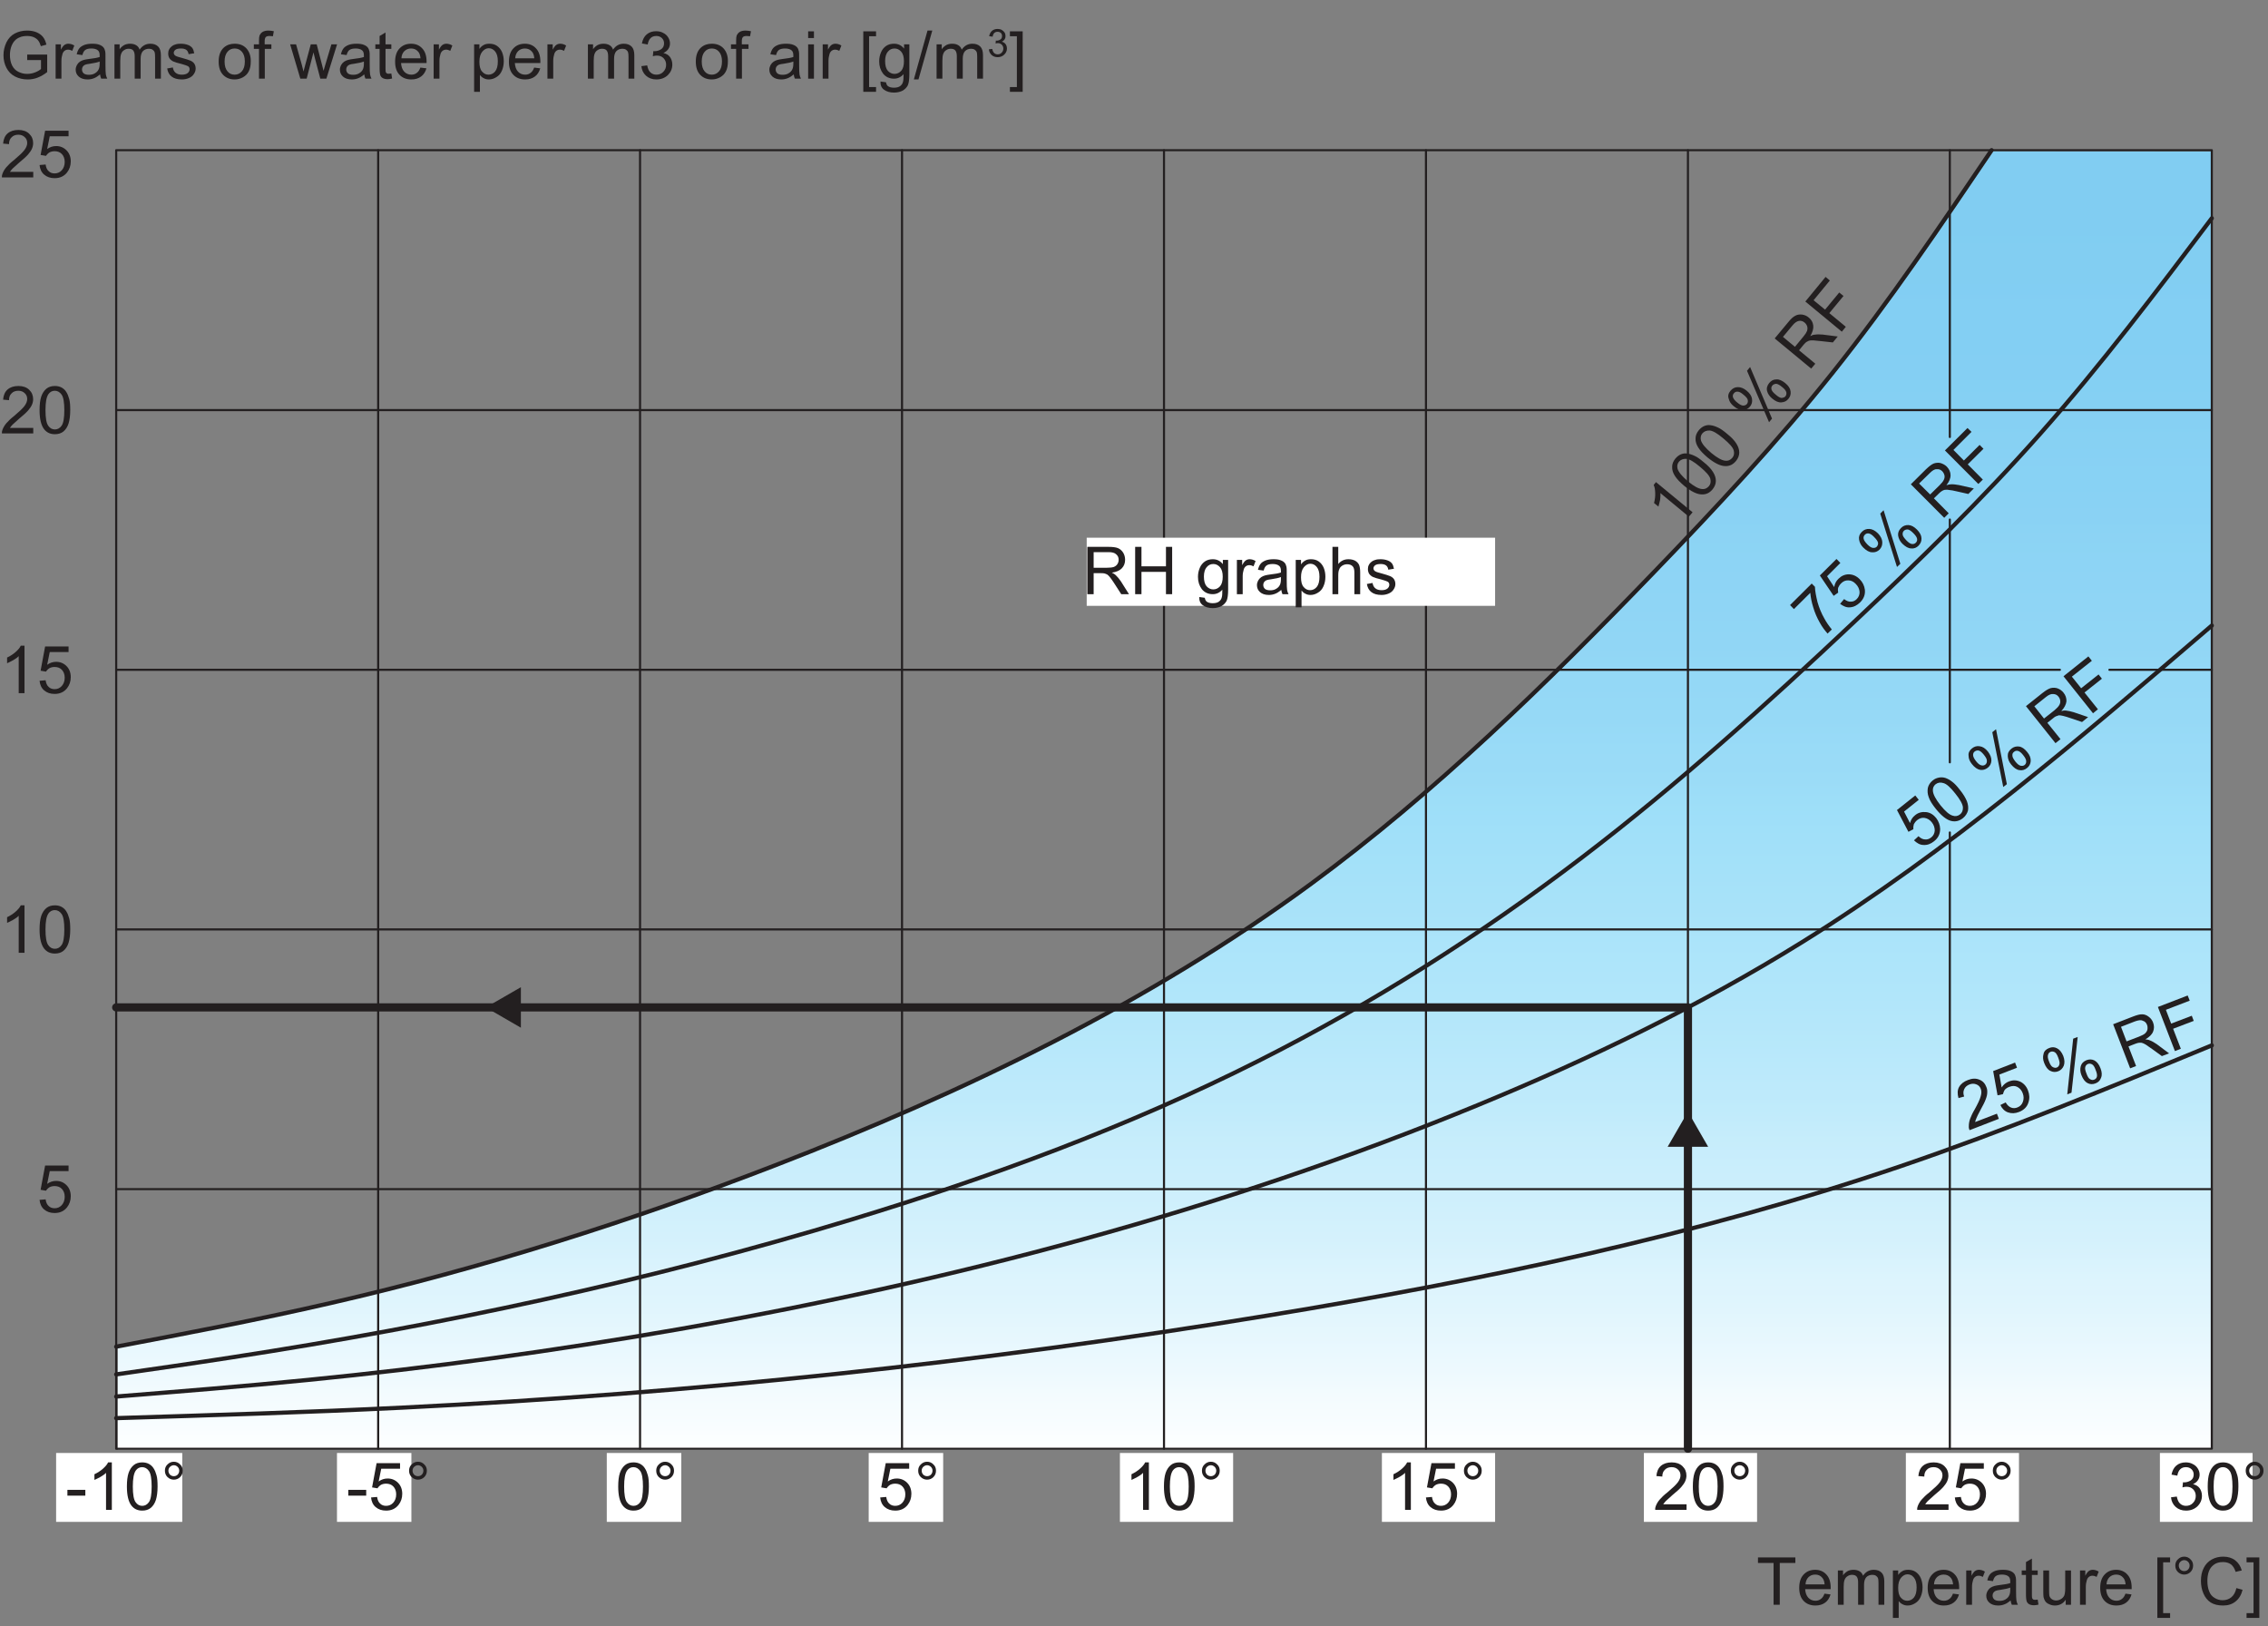 <?xml version="1.0" encoding="UTF-8"?>
<svg xmlns="http://www.w3.org/2000/svg" xmlns:xlink="http://www.w3.org/1999/xlink" width="274.87" height="197.05" viewBox="0 0 274.87 197.05">
<rect x="0" y="0" width="274.87" height="197.05" fill="#808080" stroke="none"/>
<defs>
<g>
<g id="glyph-0-0">
<path d="M 4.969 -2.25 L 4.969 -1.172 C 4.812 -1.031 4.578 -0.891 4.266 -0.766 C 3.953 -0.641 3.625 -0.578 3.297 -0.578 C 2.922 -0.578 2.578 -0.656 2.234 -0.828 C 1.906 -0.984 1.641 -1.25 1.469 -1.594 C 1.297 -1.938 1.203 -2.375 1.203 -2.875 C 1.203 -3.297 1.281 -3.688 1.422 -4.031 C 1.516 -4.234 1.625 -4.438 1.781 -4.594 C 1.938 -4.781 2.141 -4.906 2.406 -5.016 C 2.641 -5.125 2.953 -5.172 3.297 -5.172 C 3.578 -5.172 3.844 -5.125 4.078 -5.031 C 4.312 -4.922 4.5 -4.797 4.625 -4.625 C 4.766 -4.453 4.859 -4.234 4.953 -3.938 L 5.625 -4.125 C 5.531 -4.516 5.391 -4.828 5.203 -5.062 C 5.016 -5.297 4.75 -5.484 4.422 -5.625 C 4.078 -5.766 3.703 -5.828 3.281 -5.828 C 2.719 -5.828 2.219 -5.703 1.781 -5.469 C 1.344 -5.234 1.016 -4.875 0.781 -4.406 C 0.547 -3.906 0.422 -3.391 0.422 -2.844 C 0.422 -2.266 0.547 -1.766 0.781 -1.312 C 1.016 -0.859 1.359 -0.5 1.812 -0.266 C 2.266 -0.031 2.781 0.094 3.359 0.094 C 3.766 0.094 4.172 0.031 4.562 -0.125 C 4.953 -0.281 5.344 -0.5 5.719 -0.797 L 5.719 -2.922 L 3.297 -2.922 L 3.297 -2.25 Z M 4.969 -2.25 "/>
</g>
<g id="glyph-0-1">
<path d="M 1.219 0 L 1.219 -2.172 C 1.219 -2.469 1.266 -2.734 1.344 -2.984 C 1.391 -3.156 1.484 -3.281 1.594 -3.375 C 1.719 -3.469 1.859 -3.516 2.016 -3.516 C 2.188 -3.516 2.359 -3.469 2.531 -3.375 L 2.781 -4.016 C 2.531 -4.172 2.281 -4.234 2.062 -4.234 C 1.891 -4.234 1.734 -4.188 1.594 -4.094 C 1.469 -4.016 1.312 -3.812 1.156 -3.516 L 1.156 -4.156 L 0.516 -4.156 L 0.516 0 Z M 1.219 0 "/>
</g>
<g id="glyph-0-2">
<path d="M 3.375 0 L 4.109 0 C 4.031 -0.156 3.969 -0.328 3.938 -0.5 C 3.906 -0.672 3.891 -1.094 3.891 -1.734 L 3.891 -2.672 C 3.891 -2.984 3.891 -3.203 3.859 -3.312 C 3.812 -3.516 3.75 -3.672 3.641 -3.797 C 3.531 -3.922 3.375 -4.031 3.156 -4.109 C 2.922 -4.203 2.641 -4.234 2.281 -4.234 C 1.922 -4.234 1.609 -4.188 1.344 -4.094 C 1.078 -3.984 0.859 -3.859 0.719 -3.672 C 0.578 -3.5 0.469 -3.25 0.406 -2.953 L 1.094 -2.859 C 1.172 -3.156 1.281 -3.375 1.453 -3.484 C 1.609 -3.594 1.844 -3.656 2.188 -3.656 C 2.531 -3.656 2.812 -3.578 2.984 -3.422 C 3.125 -3.297 3.188 -3.109 3.188 -2.812 C 3.188 -2.797 3.188 -2.734 3.188 -2.625 C 2.906 -2.531 2.5 -2.453 1.922 -2.391 C 1.641 -2.359 1.438 -2.312 1.297 -2.281 C 1.109 -2.234 0.938 -2.156 0.797 -2.062 C 0.641 -1.953 0.516 -1.812 0.422 -1.641 C 0.344 -1.484 0.281 -1.297 0.281 -1.094 C 0.281 -0.75 0.406 -0.469 0.656 -0.25 C 0.906 -0.031 1.25 0.094 1.719 0.094 C 1.984 0.094 2.25 0.047 2.484 -0.047 C 2.734 -0.141 2.969 -0.297 3.234 -0.516 C 3.266 -0.312 3.297 -0.156 3.375 0 Z M 3.188 -1.828 C 3.188 -1.516 3.141 -1.281 3.062 -1.125 C 2.969 -0.922 2.812 -0.766 2.594 -0.641 C 2.391 -0.516 2.156 -0.469 1.875 -0.469 C 1.594 -0.469 1.391 -0.531 1.25 -0.641 C 1.109 -0.781 1.047 -0.922 1.047 -1.125 C 1.047 -1.234 1.078 -1.359 1.141 -1.453 C 1.203 -1.547 1.297 -1.625 1.422 -1.688 C 1.531 -1.734 1.75 -1.781 2.031 -1.812 C 2.547 -1.891 2.922 -1.969 3.188 -2.078 Z M 3.188 -1.828 "/>
</g>
<g id="glyph-0-3">
<path d="M 1.234 0 L 1.234 -2.156 C 1.234 -2.531 1.266 -2.812 1.344 -3.016 C 1.422 -3.219 1.547 -3.375 1.719 -3.469 C 1.875 -3.578 2.062 -3.625 2.25 -3.625 C 2.516 -3.625 2.703 -3.547 2.812 -3.406 C 2.938 -3.234 2.984 -3.016 2.984 -2.703 L 2.984 0 L 3.703 0 L 3.703 -2.406 C 3.703 -2.844 3.797 -3.141 3.984 -3.344 C 4.172 -3.531 4.422 -3.625 4.719 -3.625 C 4.875 -3.625 5.016 -3.594 5.141 -3.516 C 5.25 -3.438 5.344 -3.344 5.391 -3.219 C 5.438 -3.094 5.453 -2.891 5.453 -2.609 L 5.453 0 L 6.156 0 L 6.156 -2.844 C 6.156 -3.312 6.047 -3.672 5.828 -3.891 C 5.594 -4.125 5.281 -4.234 4.875 -4.234 C 4.344 -4.234 3.906 -4 3.578 -3.516 C 3.5 -3.75 3.375 -3.922 3.172 -4.047 C 2.969 -4.172 2.719 -4.234 2.422 -4.234 C 2.141 -4.234 1.891 -4.172 1.688 -4.062 C 1.469 -3.922 1.281 -3.766 1.156 -3.562 L 1.156 -4.156 L 0.531 -4.156 L 0.531 0 Z M 1.234 0 "/>
</g>
<g id="glyph-0-4">
<path d="M 0.797 -0.25 C 1.078 -0.031 1.484 0.094 2.031 0.094 C 2.359 0.094 2.641 0.031 2.891 -0.078 C 3.156 -0.188 3.359 -0.359 3.484 -0.562 C 3.625 -0.766 3.703 -0.984 3.703 -1.219 C 3.703 -1.469 3.641 -1.656 3.531 -1.828 C 3.422 -1.984 3.25 -2.109 3.062 -2.188 C 2.859 -2.266 2.516 -2.391 2.031 -2.516 C 1.688 -2.609 1.469 -2.672 1.406 -2.703 C 1.281 -2.75 1.188 -2.812 1.141 -2.875 C 1.078 -2.953 1.047 -3.047 1.047 -3.125 C 1.047 -3.266 1.125 -3.406 1.25 -3.5 C 1.391 -3.609 1.625 -3.656 1.938 -3.656 C 2.219 -3.656 2.422 -3.594 2.578 -3.484 C 2.734 -3.359 2.812 -3.188 2.844 -2.969 L 3.531 -3.078 C 3.484 -3.344 3.406 -3.562 3.297 -3.719 C 3.172 -3.875 2.984 -4.016 2.75 -4.094 C 2.5 -4.188 2.219 -4.234 1.891 -4.234 C 1.688 -4.234 1.469 -4.219 1.281 -4.156 C 1.094 -4.109 0.953 -4.031 0.844 -3.953 C 0.703 -3.844 0.578 -3.719 0.5 -3.562 C 0.406 -3.406 0.375 -3.234 0.375 -3.047 C 0.375 -2.844 0.422 -2.656 0.516 -2.484 C 0.625 -2.328 0.781 -2.188 0.969 -2.094 C 1.172 -2 1.531 -1.891 2.047 -1.766 C 2.422 -1.656 2.656 -1.578 2.766 -1.516 C 2.906 -1.438 2.969 -1.297 2.969 -1.141 C 2.969 -0.969 2.891 -0.812 2.75 -0.688 C 2.578 -0.547 2.344 -0.484 2.031 -0.484 C 1.703 -0.484 1.453 -0.562 1.266 -0.719 C 1.094 -0.859 0.984 -1.078 0.938 -1.359 L 0.25 -1.234 C 0.328 -0.797 0.5 -0.469 0.797 -0.25 Z M 0.797 -0.25 "/>
</g>
<g id="glyph-0-5">
</g>
<g id="glyph-0-6">
<path d="M 0.797 -0.469 C 1.156 -0.094 1.625 0.094 2.203 0.094 C 2.578 0.094 2.906 0 3.219 -0.172 C 3.516 -0.344 3.75 -0.562 3.906 -0.875 C 4.078 -1.188 4.156 -1.594 4.156 -2.141 C 4.156 -2.797 3.969 -3.297 3.609 -3.688 C 3.25 -4.062 2.781 -4.234 2.203 -4.234 C 1.703 -4.234 1.266 -4.094 0.906 -3.781 C 0.484 -3.406 0.266 -2.844 0.266 -2.078 C 0.266 -1.375 0.438 -0.844 0.797 -0.469 Z M 1.344 -3.266 C 1.562 -3.531 1.859 -3.656 2.203 -3.656 C 2.562 -3.656 2.844 -3.531 3.078 -3.266 C 3.312 -3 3.438 -2.609 3.438 -2.094 C 3.438 -1.547 3.312 -1.156 3.078 -0.891 C 2.844 -0.625 2.562 -0.484 2.203 -0.484 C 1.859 -0.484 1.562 -0.609 1.344 -0.875 C 1.109 -1.141 0.984 -1.547 0.984 -2.078 C 0.984 -2.594 1.109 -3 1.344 -3.266 Z M 1.344 -3.266 "/>
</g>
<g id="glyph-0-7">
<path d="M 1.406 0 L 1.406 -3.609 L 2.203 -3.609 L 2.203 -4.156 L 1.391 -4.156 L 1.391 -4.531 C 1.391 -4.781 1.438 -4.953 1.531 -5.047 C 1.609 -5.125 1.766 -5.172 1.969 -5.172 C 2.109 -5.172 2.25 -5.156 2.391 -5.141 L 2.5 -5.75 C 2.25 -5.797 2.047 -5.828 1.844 -5.828 C 1.531 -5.828 1.297 -5.766 1.125 -5.656 C 0.953 -5.547 0.844 -5.391 0.766 -5.219 C 0.719 -5.078 0.703 -4.875 0.703 -4.594 L 0.703 -4.156 L 0.078 -4.156 L 0.078 -3.609 L 0.703 -3.609 L 0.703 0 Z M 1.406 0 "/>
</g>
<g id="glyph-0-8">
<path d="M 2.031 0 L 2.859 -3.188 L 3.031 -2.484 L 3.688 0 L 4.422 0 L 5.719 -4.156 L 5.031 -4.156 L 4.312 -1.75 L 4.078 -0.953 L 3.875 -1.75 L 3.25 -4.156 L 2.531 -4.156 L 1.875 -1.719 C 1.734 -1.188 1.656 -0.906 1.656 -0.859 L 1.422 -1.766 L 0.75 -4.156 L 0.031 -4.156 L 1.266 0 Z M 2.031 0 "/>
</g>
<g id="glyph-0-9">
<path d="M 1.75 -0.594 C 1.641 -0.594 1.562 -0.609 1.516 -0.641 C 1.453 -0.688 1.422 -0.734 1.391 -0.797 C 1.375 -0.844 1.359 -0.969 1.359 -1.172 L 1.359 -3.609 L 2.062 -3.609 L 2.062 -4.156 L 1.359 -4.156 L 1.359 -5.594 L 0.641 -5.172 L 0.641 -4.156 L 0.125 -4.156 L 0.125 -3.609 L 0.641 -3.609 L 0.641 -1.219 C 0.641 -0.797 0.688 -0.516 0.734 -0.391 C 0.797 -0.25 0.891 -0.141 1.031 -0.062 C 1.172 0.016 1.375 0.062 1.625 0.062 C 1.781 0.062 1.953 0.031 2.156 -0.016 L 2.062 -0.625 C 1.922 -0.609 1.828 -0.594 1.75 -0.594 Z M 1.75 -0.594 "/>
</g>
<g id="glyph-0-10">
<path d="M 2.922 -0.703 C 2.75 -0.562 2.531 -0.484 2.266 -0.484 C 1.922 -0.484 1.625 -0.609 1.406 -0.844 C 1.172 -1.094 1.047 -1.438 1.016 -1.891 L 4.109 -1.891 C 4.109 -1.969 4.109 -2.047 4.109 -2.078 C 4.109 -2.766 3.938 -3.297 3.578 -3.672 C 3.234 -4.047 2.781 -4.234 2.234 -4.234 C 1.656 -4.234 1.188 -4.047 0.828 -3.656 C 0.469 -3.281 0.297 -2.734 0.297 -2.047 C 0.297 -1.375 0.469 -0.844 0.828 -0.469 C 1.188 -0.094 1.656 0.094 2.266 0.094 C 2.75 0.094 3.141 -0.031 3.453 -0.266 C 3.766 -0.5 3.969 -0.828 4.094 -1.25 L 3.359 -1.344 C 3.25 -1.047 3.109 -0.828 2.922 -0.703 Z M 1.422 -3.344 C 1.641 -3.547 1.906 -3.656 2.234 -3.656 C 2.594 -3.656 2.875 -3.531 3.109 -3.25 C 3.25 -3.078 3.344 -2.828 3.375 -2.469 L 1.062 -2.469 C 1.078 -2.828 1.203 -3.125 1.422 -3.344 Z M 1.422 -3.344 "/>
</g>
<g id="glyph-0-11">
<path d="M 1.234 1.594 L 1.234 -0.438 C 1.359 -0.281 1.5 -0.156 1.688 -0.062 C 1.875 0.047 2.094 0.094 2.312 0.094 C 2.641 0.094 2.938 0 3.234 -0.188 C 3.531 -0.359 3.75 -0.625 3.891 -0.953 C 4.047 -1.297 4.125 -1.688 4.125 -2.109 C 4.125 -2.5 4.062 -2.859 3.922 -3.203 C 3.781 -3.531 3.578 -3.781 3.312 -3.969 C 3.047 -4.156 2.734 -4.234 2.375 -4.234 C 2.109 -4.234 1.875 -4.188 1.688 -4.078 C 1.484 -3.969 1.312 -3.812 1.172 -3.609 L 1.172 -4.156 L 0.531 -4.156 L 0.531 1.594 Z M 1.516 -3.266 C 1.75 -3.547 2.016 -3.688 2.297 -3.688 C 2.609 -3.688 2.859 -3.562 3.078 -3.297 C 3.297 -3.031 3.406 -2.641 3.406 -2.109 C 3.406 -1.547 3.297 -1.141 3.078 -0.875 C 2.859 -0.609 2.578 -0.484 2.266 -0.484 C 1.969 -0.484 1.703 -0.609 1.484 -0.875 C 1.266 -1.125 1.172 -1.516 1.172 -2.047 C 1.172 -2.578 1.281 -2.984 1.516 -3.266 Z M 1.516 -3.266 "/>
</g>
<g id="glyph-0-12">
<path d="M 0.906 -0.359 C 1.234 -0.062 1.656 0.094 2.156 0.094 C 2.719 0.094 3.172 -0.078 3.547 -0.422 C 3.906 -0.781 4.094 -1.203 4.094 -1.703 C 4.094 -2.078 3.984 -2.375 3.812 -2.625 C 3.625 -2.875 3.359 -3.031 3.016 -3.109 C 3.281 -3.234 3.469 -3.391 3.609 -3.594 C 3.75 -3.797 3.812 -4.031 3.812 -4.266 C 3.812 -4.531 3.734 -4.781 3.594 -5 C 3.453 -5.234 3.25 -5.422 2.984 -5.547 C 2.734 -5.688 2.453 -5.75 2.125 -5.75 C 1.688 -5.75 1.297 -5.625 0.984 -5.359 C 0.688 -5.109 0.5 -4.734 0.406 -4.266 L 1.109 -4.141 C 1.172 -4.484 1.281 -4.75 1.469 -4.922 C 1.641 -5.094 1.875 -5.172 2.156 -5.172 C 2.422 -5.172 2.641 -5.094 2.828 -4.922 C 3 -4.75 3.094 -4.547 3.094 -4.281 C 3.094 -3.953 2.969 -3.719 2.734 -3.562 C 2.484 -3.406 2.219 -3.328 1.922 -3.328 C 1.891 -3.328 1.844 -3.328 1.797 -3.344 L 1.734 -2.719 C 1.922 -2.781 2.094 -2.797 2.219 -2.797 C 2.547 -2.797 2.812 -2.703 3.031 -2.484 C 3.234 -2.266 3.344 -2.016 3.344 -1.688 C 3.344 -1.344 3.234 -1.062 3 -0.828 C 2.781 -0.594 2.5 -0.484 2.156 -0.484 C 1.875 -0.484 1.641 -0.578 1.453 -0.75 C 1.25 -0.922 1.125 -1.219 1.047 -1.609 L 0.344 -1.516 C 0.391 -1.047 0.578 -0.656 0.906 -0.359 Z M 0.906 -0.359 "/>
</g>
<g id="glyph-0-13">
<path d="M 1.234 -4.922 L 1.234 -5.734 L 0.531 -5.734 L 0.531 -4.922 Z M 1.234 0 L 1.234 -4.156 L 0.531 -4.156 L 0.531 0 Z M 1.234 0 "/>
</g>
<g id="glyph-0-14">
<path d="M 2.094 1.594 L 2.094 1.016 L 1.25 1.016 L 1.25 -5.141 L 2.094 -5.141 L 2.094 -5.734 L 0.547 -5.734 L 0.547 1.594 Z M 2.094 1.594 "/>
</g>
<g id="glyph-0-15">
<path d="M 0.844 1.344 C 1.141 1.562 1.547 1.688 2.047 1.688 C 2.453 1.688 2.812 1.594 3.094 1.453 C 3.375 1.281 3.578 1.078 3.719 0.812 C 3.844 0.531 3.906 0.078 3.906 -0.562 L 3.906 -4.156 L 3.266 -4.156 L 3.266 -3.641 C 2.938 -4.047 2.547 -4.234 2.047 -4.234 C 1.688 -4.234 1.375 -4.156 1.094 -3.969 C 0.828 -3.781 0.609 -3.531 0.469 -3.188 C 0.328 -2.859 0.25 -2.5 0.25 -2.094 C 0.25 -1.516 0.406 -1.031 0.719 -0.609 C 1.047 -0.203 1.484 0 2.047 0 C 2.5 0 2.891 -0.188 3.203 -0.547 C 3.203 -0.094 3.188 0.219 3.141 0.359 C 3.094 0.594 2.969 0.766 2.781 0.906 C 2.609 1.031 2.359 1.094 2.031 1.094 C 1.734 1.094 1.484 1.031 1.312 0.906 C 1.188 0.812 1.109 0.641 1.078 0.438 L 0.406 0.344 C 0.391 0.797 0.531 1.125 0.844 1.344 Z M 1.297 -3.266 C 1.516 -3.531 1.781 -3.656 2.109 -3.656 C 2.422 -3.656 2.688 -3.531 2.922 -3.266 C 3.141 -3.016 3.25 -2.625 3.25 -2.125 C 3.25 -1.594 3.141 -1.203 2.922 -0.953 C 2.703 -0.719 2.438 -0.578 2.109 -0.578 C 1.781 -0.578 1.516 -0.719 1.297 -0.953 C 1.078 -1.203 0.969 -1.609 0.969 -2.141 C 0.969 -2.641 1.094 -3.031 1.297 -3.266 Z M 1.297 -3.266 "/>
</g>
<g id="glyph-0-16">
<path d="M 0.562 0.094 L 2.234 -5.828 L 1.656 -5.828 L 0 0.094 Z M 0.562 0.094 "/>
</g>
<g id="glyph-0-17">
<path d="M 1.703 -5.734 L 0.156 -5.734 L 0.156 -5.141 L 1 -5.141 L 1 1.016 L 0.156 1.016 L 0.156 1.594 L 1.703 1.594 Z M 1.703 -5.734 "/>
</g>
<g id="glyph-0-18">
<path d="M 1.391 0 L 1.391 -2.547 L 2.266 -2.547 C 2.469 -2.547 2.609 -2.531 2.688 -2.516 C 2.812 -2.484 2.922 -2.438 3.047 -2.375 C 3.156 -2.297 3.281 -2.172 3.422 -1.984 C 3.562 -1.797 3.75 -1.531 3.969 -1.188 L 4.734 0 L 5.672 0 L 4.688 -1.562 C 4.484 -1.859 4.266 -2.125 4.062 -2.312 C 3.953 -2.422 3.797 -2.516 3.594 -2.609 C 4.141 -2.688 4.547 -2.859 4.812 -3.141 C 5.078 -3.422 5.203 -3.766 5.203 -4.172 C 5.203 -4.484 5.125 -4.766 4.969 -5.031 C 4.812 -5.281 4.594 -5.469 4.344 -5.578 C 4.078 -5.688 3.688 -5.734 3.172 -5.734 L 0.625 -5.734 L 0.625 0 Z M 1.391 -5.094 L 3.203 -5.094 C 3.625 -5.094 3.938 -5.016 4.125 -4.828 C 4.328 -4.656 4.422 -4.438 4.422 -4.172 C 4.422 -3.984 4.375 -3.812 4.266 -3.641 C 4.172 -3.5 4.031 -3.375 3.828 -3.297 C 3.625 -3.234 3.375 -3.203 3.016 -3.203 L 1.391 -3.203 Z M 1.391 -5.094 "/>
</g>
<g id="glyph-0-19">
<path d="M 1.406 0 L 1.406 -2.703 L 4.375 -2.703 L 4.375 0 L 5.125 0 L 5.125 -5.734 L 4.375 -5.734 L 4.375 -3.375 L 1.406 -3.375 L 1.406 -5.734 L 0.641 -5.734 L 0.641 0 Z M 1.406 0 "/>
</g>
<g id="glyph-0-20">
<path d="M 1.234 0 L 1.234 -2.266 C 1.234 -2.594 1.266 -2.844 1.359 -3.031 C 1.422 -3.219 1.562 -3.359 1.734 -3.469 C 1.922 -3.578 2.109 -3.625 2.312 -3.625 C 2.594 -3.625 2.812 -3.547 2.969 -3.391 C 3.125 -3.234 3.188 -2.969 3.188 -2.625 L 3.188 0 L 3.891 0 L 3.891 -2.625 C 3.891 -3.031 3.844 -3.344 3.75 -3.562 C 3.656 -3.766 3.484 -3.938 3.266 -4.062 C 3.047 -4.172 2.781 -4.234 2.469 -4.234 C 1.969 -4.234 1.562 -4.047 1.234 -3.656 L 1.234 -5.734 L 0.531 -5.734 L 0.531 0 Z M 1.234 0 "/>
</g>
<g id="glyph-0-21">
<path d="M 1.203 -0.672 C 1.281 -0.797 1.391 -0.922 1.516 -1.062 C 1.625 -1.172 1.906 -1.422 2.312 -1.781 C 2.828 -2.203 3.188 -2.531 3.406 -2.781 C 3.625 -3.031 3.781 -3.266 3.875 -3.484 C 3.969 -3.703 4.016 -3.922 4.016 -4.156 C 4.016 -4.609 3.859 -4.984 3.531 -5.297 C 3.219 -5.594 2.781 -5.75 2.234 -5.75 C 1.688 -5.75 1.25 -5.609 0.922 -5.328 C 0.594 -5.047 0.422 -4.625 0.375 -4.094 L 1.094 -4.031 C 1.094 -4.391 1.188 -4.656 1.406 -4.859 C 1.594 -5.062 1.875 -5.172 2.219 -5.172 C 2.531 -5.172 2.797 -5.078 3 -4.875 C 3.203 -4.688 3.297 -4.453 3.297 -4.172 C 3.297 -3.906 3.188 -3.625 2.969 -3.328 C 2.75 -3.031 2.312 -2.625 1.703 -2.109 C 1.297 -1.797 1 -1.5 0.781 -1.25 C 0.562 -1 0.422 -0.75 0.312 -0.484 C 0.25 -0.344 0.219 -0.172 0.234 0 L 4.031 0 L 4.031 -0.672 Z M 1.203 -0.672 "/>
</g>
<g id="glyph-0-22">
<path d="M 0.906 -0.5 C 1.219 -0.109 1.641 0.094 2.203 0.094 C 2.609 0.094 2.969 -0.016 3.234 -0.234 C 3.516 -0.469 3.719 -0.781 3.859 -1.203 C 3.984 -1.609 4.062 -2.156 4.062 -2.828 C 4.062 -3.391 4.031 -3.844 3.938 -4.172 C 3.844 -4.516 3.734 -4.797 3.578 -5.031 C 3.438 -5.266 3.234 -5.438 3.016 -5.562 C 2.781 -5.688 2.5 -5.75 2.203 -5.75 C 1.781 -5.75 1.438 -5.641 1.172 -5.422 C 0.891 -5.188 0.688 -4.875 0.547 -4.469 C 0.406 -4.047 0.344 -3.5 0.344 -2.828 C 0.344 -1.75 0.531 -0.969 0.906 -0.5 Z M 1.422 -4.766 C 1.609 -5.031 1.875 -5.172 2.188 -5.172 C 2.516 -5.172 2.797 -5.016 3.016 -4.703 C 3.234 -4.391 3.344 -3.766 3.344 -2.828 C 3.344 -1.875 3.234 -1.25 3.016 -0.938 C 2.797 -0.625 2.516 -0.484 2.203 -0.484 C 1.875 -0.484 1.609 -0.625 1.391 -0.938 C 1.172 -1.25 1.062 -1.875 1.062 -2.828 C 1.062 -3.766 1.172 -4.406 1.422 -4.766 Z M 1.422 -4.766 "/>
</g>
<g id="glyph-0-23">
<path d="M 2.969 -5.75 L 2.516 -5.75 C 2.406 -5.5 2.188 -5.25 1.891 -4.984 C 1.594 -4.719 1.25 -4.5 0.859 -4.312 L 0.859 -3.625 C 1.078 -3.719 1.328 -3.844 1.609 -4 C 1.875 -4.156 2.109 -4.312 2.266 -4.484 L 2.266 0 L 2.969 0 Z M 2.969 -5.75 "/>
</g>
<g id="glyph-0-24">
<path d="M 0.891 -0.344 C 1.234 -0.047 1.656 0.094 2.172 0.094 C 2.812 0.094 3.312 -0.141 3.672 -0.594 C 3.969 -0.969 4.125 -1.422 4.125 -1.938 C 4.125 -2.484 3.953 -2.938 3.609 -3.281 C 3.266 -3.625 2.844 -3.797 2.359 -3.797 C 1.969 -3.797 1.609 -3.688 1.266 -3.438 L 1.578 -4.984 L 3.859 -4.984 L 3.859 -5.656 L 1.016 -5.656 L 0.469 -2.719 L 1.125 -2.609 C 1.234 -2.781 1.375 -2.922 1.547 -3.031 C 1.734 -3.125 1.938 -3.172 2.172 -3.172 C 2.531 -3.172 2.828 -3.062 3.047 -2.828 C 3.266 -2.594 3.391 -2.281 3.391 -1.875 C 3.391 -1.453 3.266 -1.125 3.031 -0.859 C 2.797 -0.609 2.516 -0.484 2.172 -0.484 C 1.891 -0.484 1.641 -0.562 1.453 -0.75 C 1.25 -0.922 1.125 -1.203 1.078 -1.562 L 0.344 -1.5 C 0.391 -1.031 0.562 -0.625 0.891 -0.344 Z M 0.891 -0.344 "/>
</g>
<g id="glyph-0-25">
<path d="M 2.422 -1.719 L 2.422 -2.422 L 0.25 -2.422 L 0.25 -1.719 Z M 2.422 -1.719 "/>
</g>
<g id="glyph-0-26">
<path d="M 0.812 -3.969 C 1.031 -3.766 1.281 -3.656 1.578 -3.656 C 1.875 -3.656 2.141 -3.766 2.344 -3.969 C 2.562 -4.188 2.656 -4.438 2.656 -4.75 C 2.656 -5.047 2.562 -5.297 2.344 -5.5 C 2.141 -5.719 1.875 -5.828 1.578 -5.828 C 1.281 -5.828 1.031 -5.719 0.812 -5.5 C 0.594 -5.297 0.5 -5.047 0.5 -4.75 C 0.5 -4.438 0.594 -4.188 0.812 -3.969 Z M 1.109 -5.203 C 1.234 -5.328 1.406 -5.406 1.578 -5.406 C 1.766 -5.406 1.922 -5.328 2.047 -5.203 C 2.172 -5.078 2.234 -4.922 2.234 -4.75 C 2.234 -4.562 2.172 -4.406 2.047 -4.266 C 1.922 -4.141 1.766 -4.078 1.578 -4.078 C 1.406 -4.078 1.234 -4.141 1.109 -4.266 C 0.984 -4.406 0.922 -4.562 0.922 -4.75 C 0.922 -4.922 0.984 -5.078 1.109 -5.203 Z M 1.109 -5.203 "/>
</g>
<g id="glyph-0-27">
<path d="M 2.828 0 L 2.828 -5.062 L 4.719 -5.062 L 4.719 -5.734 L 0.188 -5.734 L 0.188 -5.062 L 2.078 -5.062 L 2.078 0 Z M 2.828 0 "/>
</g>
<g id="glyph-0-28">
<path d="M 3.875 0 L 3.875 -4.156 L 3.172 -4.156 L 3.172 -1.938 C 3.172 -1.578 3.125 -1.312 3.062 -1.125 C 2.969 -0.938 2.844 -0.797 2.656 -0.688 C 2.484 -0.578 2.281 -0.516 2.078 -0.516 C 1.859 -0.516 1.688 -0.578 1.531 -0.688 C 1.406 -0.781 1.297 -0.922 1.25 -1.109 C 1.234 -1.234 1.219 -1.484 1.219 -1.859 L 1.219 -4.156 L 0.516 -4.156 L 0.516 -1.578 C 0.516 -1.281 0.531 -1.062 0.547 -0.922 C 0.594 -0.719 0.672 -0.547 0.766 -0.406 C 0.875 -0.266 1.031 -0.141 1.234 -0.062 C 1.453 0.047 1.688 0.094 1.922 0.094 C 2.484 0.094 2.922 -0.141 3.234 -0.609 L 3.234 0 Z M 3.875 0 "/>
</g>
<g id="glyph-0-29">
<path d="M 4.109 -0.922 C 3.812 -0.672 3.453 -0.547 3.031 -0.547 C 2.688 -0.547 2.359 -0.641 2.062 -0.828 C 1.766 -1 1.531 -1.266 1.406 -1.625 C 1.25 -2 1.188 -2.422 1.188 -2.906 C 1.188 -3.281 1.234 -3.656 1.359 -4.016 C 1.484 -4.375 1.688 -4.641 1.984 -4.859 C 2.281 -5.078 2.641 -5.172 3.094 -5.172 C 3.469 -5.172 3.781 -5.078 4.047 -4.891 C 4.281 -4.703 4.484 -4.406 4.609 -3.984 L 5.359 -4.156 C 5.203 -4.688 4.938 -5.094 4.547 -5.391 C 4.156 -5.688 3.672 -5.828 3.109 -5.828 C 2.594 -5.828 2.141 -5.719 1.719 -5.484 C 1.297 -5.25 0.969 -4.906 0.75 -4.469 C 0.516 -4.031 0.406 -3.5 0.406 -2.906 C 0.406 -2.359 0.5 -1.844 0.703 -1.375 C 0.906 -0.891 1.203 -0.531 1.578 -0.281 C 1.969 -0.031 2.469 0.094 3.094 0.094 C 3.688 0.094 4.188 -0.062 4.594 -0.391 C 5.016 -0.719 5.297 -1.188 5.453 -1.812 L 4.703 -2.016 C 4.594 -1.531 4.391 -1.156 4.109 -0.922 Z M 4.109 -0.922 "/>
</g>
<g id="glyph-1-0">
<path d="M 0.531 -0.203 C 0.719 -0.031 0.969 0.062 1.266 0.062 C 1.578 0.062 1.859 -0.047 2.062 -0.25 C 2.281 -0.453 2.391 -0.703 2.391 -0.984 C 2.391 -1.203 2.328 -1.391 2.219 -1.531 C 2.109 -1.672 1.969 -1.766 1.766 -1.812 C 1.922 -1.891 2.031 -1.984 2.109 -2.094 C 2.188 -2.219 2.219 -2.344 2.219 -2.484 C 2.219 -2.641 2.188 -2.797 2.109 -2.922 C 2.016 -3.062 1.906 -3.156 1.75 -3.25 C 1.594 -3.328 1.422 -3.359 1.25 -3.359 C 0.984 -3.359 0.75 -3.281 0.578 -3.125 C 0.406 -2.984 0.297 -2.766 0.234 -2.484 L 0.656 -2.422 C 0.688 -2.609 0.75 -2.766 0.859 -2.875 C 0.969 -2.969 1.094 -3.016 1.25 -3.016 C 1.422 -3.016 1.547 -2.969 1.656 -2.875 C 1.75 -2.781 1.797 -2.656 1.797 -2.5 C 1.797 -2.312 1.734 -2.172 1.594 -2.078 C 1.453 -1.984 1.297 -1.938 1.125 -1.938 C 1.109 -1.938 1.078 -1.938 1.047 -1.953 L 1.016 -1.594 C 1.125 -1.625 1.219 -1.641 1.297 -1.641 C 1.484 -1.641 1.641 -1.578 1.766 -1.453 C 1.891 -1.328 1.953 -1.172 1.953 -0.984 C 1.953 -0.781 1.891 -0.625 1.75 -0.484 C 1.625 -0.344 1.453 -0.281 1.266 -0.281 C 1.094 -0.281 0.953 -0.344 0.844 -0.438 C 0.734 -0.547 0.656 -0.703 0.609 -0.938 L 0.203 -0.891 C 0.219 -0.609 0.344 -0.391 0.531 -0.203 Z M 0.531 -0.203 "/>
</g>
<g id="glyph-2-0">
<path d="M -2.547 -5.938 L -2.828 -5.594 C -2.703 -5.359 -2.656 -5.031 -2.641 -4.625 C -2.625 -4.234 -2.672 -3.828 -2.781 -3.406 L -2.25 -2.969 C -2.172 -3.203 -2.125 -3.484 -2.047 -3.781 C -2.016 -4.094 -1.984 -4.375 -2.016 -4.609 L 1.438 -1.75 L 1.891 -2.281 Z M -2.547 -5.938 "/>
</g>
<g id="glyph-2-1">
<path d="M 0.188 -1.016 C 0.703 -1 1.125 -1.203 1.484 -1.641 C 1.734 -1.953 1.875 -2.297 1.875 -2.656 C 1.875 -3 1.766 -3.359 1.531 -3.734 C 1.297 -4.109 0.938 -4.5 0.406 -4.922 C -0.016 -5.281 -0.406 -5.562 -0.703 -5.688 C -1.031 -5.844 -1.328 -5.938 -1.594 -5.969 C -1.875 -6.016 -2.125 -5.969 -2.359 -5.875 C -2.625 -5.766 -2.844 -5.578 -3.031 -5.359 C -3.297 -5.031 -3.422 -4.703 -3.422 -4.359 C -3.438 -3.984 -3.328 -3.641 -3.094 -3.266 C -2.859 -2.891 -2.484 -2.5 -1.969 -2.062 C -1.125 -1.375 -0.406 -1.016 0.188 -1.016 Z M -2.766 -4.125 C -2.844 -4.438 -2.797 -4.75 -2.594 -4.984 C -2.375 -5.234 -2.078 -5.344 -1.703 -5.328 C -1.328 -5.297 -0.781 -4.984 -0.062 -4.375 C 0.672 -3.766 1.094 -3.297 1.203 -2.922 C 1.297 -2.547 1.234 -2.25 1.031 -2.016 C 0.812 -1.766 0.547 -1.625 0.172 -1.672 C -0.219 -1.703 -0.781 -2 -1.516 -2.609 C -2.234 -3.219 -2.641 -3.719 -2.766 -4.125 Z M -2.766 -4.125 "/>
</g>
<g id="glyph-2-2">
</g>
<g id="glyph-2-3">
<path d="M -1.938 -2.656 C -1.578 -2.672 -1.312 -2.812 -1.078 -3.078 C -0.859 -3.344 -0.781 -3.641 -0.828 -4 C -0.875 -4.359 -1.094 -4.688 -1.469 -5 C -1.844 -5.312 -2.219 -5.453 -2.562 -5.438 C -2.906 -5.438 -3.203 -5.281 -3.438 -5 C -3.688 -4.703 -3.781 -4.375 -3.656 -4.047 C -3.578 -3.688 -3.375 -3.391 -3.062 -3.141 C -2.656 -2.797 -2.281 -2.641 -1.938 -2.656 Z M -2.578 -4.891 C -2.375 -4.891 -2.156 -4.766 -1.875 -4.531 C -1.562 -4.281 -1.375 -4.062 -1.344 -3.875 C -1.312 -3.688 -1.344 -3.531 -1.453 -3.391 C -1.562 -3.266 -1.719 -3.203 -1.906 -3.203 C -2.078 -3.203 -2.328 -3.328 -2.609 -3.562 C -2.922 -3.812 -3.078 -4.031 -3.141 -4.219 C -3.188 -4.422 -3.141 -4.562 -3.031 -4.688 C -2.922 -4.828 -2.781 -4.906 -2.578 -4.891 Z M 1.594 -1.625 L -1.062 -7.875 L -1.438 -7.422 L 1.234 -1.188 Z M 2.719 -3.594 C 3.078 -3.609 3.359 -3.75 3.578 -4.016 C 3.812 -4.297 3.891 -4.594 3.844 -4.938 C 3.797 -5.297 3.578 -5.609 3.203 -5.922 C 2.812 -6.234 2.469 -6.406 2.109 -6.375 C 1.766 -6.375 1.484 -6.219 1.25 -5.938 C 1 -5.625 0.906 -5.297 1 -4.953 C 1.094 -4.625 1.281 -4.328 1.609 -4.062 C 2 -3.734 2.375 -3.562 2.719 -3.594 Z M 2.094 -5.844 C 2.281 -5.828 2.516 -5.703 2.797 -5.469 C 3.125 -5.219 3.281 -5 3.328 -4.812 C 3.359 -4.641 3.328 -4.453 3.219 -4.328 C 3.109 -4.188 2.953 -4.156 2.766 -4.125 C 2.578 -4.141 2.344 -4.266 2.078 -4.5 C 1.75 -4.766 1.578 -4.969 1.531 -5.156 C 1.484 -5.344 1.516 -5.5 1.641 -5.641 C 1.75 -5.766 1.906 -5.828 2.094 -5.844 Z M 2.094 -5.844 "/>
</g>
<g id="glyph-2-4">
<path d="M 0.891 -1.078 L -1.078 -2.703 L -0.531 -3.375 C -0.391 -3.531 -0.297 -3.625 -0.219 -3.688 C -0.125 -3.75 -0.016 -3.797 0.109 -3.859 C 0.25 -3.906 0.422 -3.922 0.656 -3.906 C 0.875 -3.891 1.203 -3.859 1.609 -3.812 L 3.016 -3.656 L 3.609 -4.375 L 1.781 -4.609 C 1.422 -4.641 1.078 -4.641 0.812 -4.594 C 0.656 -4.594 0.484 -4.531 0.281 -4.422 C 0.562 -4.906 0.688 -5.328 0.641 -5.703 C 0.594 -6.109 0.406 -6.422 0.094 -6.672 C -0.141 -6.875 -0.406 -6.984 -0.703 -7.031 C -1.016 -7.062 -1.297 -7.031 -1.531 -6.891 C -1.797 -6.766 -2.078 -6.5 -2.406 -6.094 L -4.031 -4.141 L 0.391 -0.484 Z M -3.031 -4.328 L -1.875 -5.719 C -1.609 -6.047 -1.344 -6.219 -1.094 -6.266 C -0.844 -6.312 -0.609 -6.234 -0.406 -6.062 C -0.266 -5.938 -0.156 -5.797 -0.094 -5.594 C -0.047 -5.453 -0.047 -5.266 -0.109 -5.047 C -0.188 -4.859 -0.312 -4.656 -0.547 -4.375 L -1.578 -3.125 Z M -3.031 -4.328 "/>
</g>
<g id="glyph-2-5">
<path d="M 0.906 -1.094 L -1.094 -2.75 L 0.625 -4.828 L 0.109 -5.25 L -1.609 -3.172 L -3 -4.312 L -1.031 -6.703 L -1.547 -7.141 L -4 -4.156 L 0.422 -0.5 Z M 0.906 -1.094 "/>
</g>
<g id="glyph-3-0">
<path d="M -1.266 -5.766 C -1.219 -5.234 -1.109 -4.641 -0.906 -4 C -0.719 -3.359 -0.453 -2.75 -0.125 -2.172 C 0.188 -1.594 0.531 -1.172 0.828 -0.828 L 1.344 -1.328 C 0.984 -1.766 0.672 -2.219 0.438 -2.656 C 0.094 -3.25 -0.188 -3.938 -0.391 -4.641 C -0.562 -5.344 -0.688 -5.984 -0.703 -6.5 L -1.094 -6.891 L -3.719 -4.281 L -3.25 -3.797 Z M -1.266 -5.766 "/>
</g>
<g id="glyph-3-1">
<path d="M 0.391 -0.875 C 0.844 -0.906 1.234 -1.109 1.609 -1.469 C 2.062 -1.922 2.25 -2.422 2.188 -3.016 C 2.125 -3.484 1.922 -3.922 1.562 -4.281 C 1.172 -4.672 0.75 -4.859 0.25 -4.875 C -0.234 -4.875 -0.656 -4.688 -1 -4.344 C -1.281 -4.078 -1.453 -3.766 -1.531 -3.328 L -2.391 -4.641 L -0.781 -6.25 L -1.25 -6.734 L -3.266 -4.734 L -1.594 -2.266 L -1.047 -2.656 C -1.078 -2.844 -1.094 -3.047 -1.047 -3.25 C -0.969 -3.438 -0.859 -3.609 -0.688 -3.781 C -0.438 -4.031 -0.156 -4.156 0.172 -4.141 C 0.484 -4.141 0.797 -4.016 1.078 -3.719 C 1.375 -3.422 1.516 -3.094 1.547 -2.75 C 1.562 -2.406 1.438 -2.109 1.203 -1.875 C 1 -1.672 0.781 -1.562 0.5 -1.562 C 0.234 -1.531 -0.047 -1.656 -0.328 -1.875 L -0.812 -1.297 C -0.438 -1.016 -0.031 -0.828 0.391 -0.875 Z M 0.391 -0.875 "/>
</g>
<g id="glyph-3-2">
</g>
<g id="glyph-3-3">
<path d="M -1.672 -2.844 C -1.312 -2.812 -1.031 -2.922 -0.766 -3.172 C -0.531 -3.422 -0.422 -3.703 -0.438 -4.078 C -0.453 -4.422 -0.625 -4.781 -0.953 -5.125 C -1.312 -5.484 -1.672 -5.656 -2.016 -5.672 C -2.359 -5.688 -2.672 -5.578 -2.922 -5.312 C -3.203 -5.047 -3.312 -4.719 -3.25 -4.375 C -3.188 -4.016 -3.031 -3.703 -2.75 -3.422 C -2.375 -3.047 -2.016 -2.844 -1.672 -2.844 Z M -2.078 -5.125 C -1.891 -5.094 -1.688 -4.969 -1.438 -4.703 C -1.156 -4.422 -0.984 -4.172 -0.953 -4 C -0.922 -3.812 -1 -3.641 -1.109 -3.516 C -1.234 -3.391 -1.391 -3.359 -1.578 -3.375 C -1.766 -3.391 -2 -3.547 -2.25 -3.797 C -2.531 -4.094 -2.672 -4.312 -2.703 -4.5 C -2.734 -4.703 -2.672 -4.844 -2.547 -4.969 C -2.438 -5.094 -2.266 -5.156 -2.078 -5.125 Z M 1.75 -1.453 L -0.281 -7.938 L -0.688 -7.531 L 1.344 -1.062 Z M 3.062 -3.312 C 3.422 -3.266 3.719 -3.406 3.953 -3.641 C 4.203 -3.906 4.328 -4.172 4.312 -4.547 C 4.297 -4.906 4.109 -5.234 3.781 -5.578 C 3.422 -5.938 3.078 -6.125 2.734 -6.141 C 2.391 -6.156 2.078 -6.047 1.828 -5.781 C 1.547 -5.5 1.438 -5.188 1.484 -4.844 C 1.547 -4.5 1.703 -4.172 2 -3.875 C 2.375 -3.516 2.719 -3.312 3.062 -3.312 Z M 2.656 -5.609 C 2.844 -5.578 3.062 -5.422 3.328 -5.156 C 3.609 -4.875 3.75 -4.656 3.781 -4.469 C 3.812 -4.281 3.75 -4.125 3.625 -4 C 3.5 -3.875 3.359 -3.828 3.156 -3.844 C 2.953 -3.875 2.75 -4.016 2.5 -4.266 C 2.203 -4.578 2.047 -4.797 2.031 -4.984 C 2.016 -5.156 2.047 -5.328 2.188 -5.453 C 2.312 -5.578 2.469 -5.609 2.656 -5.609 Z M 2.656 -5.609 "/>
</g>
<g id="glyph-3-4">
<path d="M 0.984 -0.984 L -0.812 -2.797 L -0.188 -3.406 C -0.047 -3.547 0.078 -3.641 0.141 -3.672 C 0.25 -3.75 0.359 -3.797 0.484 -3.828 C 0.609 -3.844 0.797 -3.859 1.031 -3.812 C 1.266 -3.797 1.578 -3.734 1.969 -3.641 L 3.359 -3.328 L 4.031 -4 L 2.234 -4.406 C 1.875 -4.469 1.531 -4.516 1.266 -4.5 C 1.109 -4.5 0.922 -4.453 0.703 -4.391 C 1.047 -4.828 1.219 -5.234 1.203 -5.625 C 1.203 -6 1.031 -6.344 0.75 -6.641 C 0.531 -6.859 0.281 -6.984 -0.016 -7.078 C -0.297 -7.141 -0.594 -7.109 -0.844 -7.016 C -1.109 -6.906 -1.422 -6.656 -1.797 -6.297 L -3.609 -4.5 L 0.438 -0.438 Z M -2.609 -4.594 L -1.312 -5.859 C -1.016 -6.156 -0.734 -6.344 -0.484 -6.328 C -0.203 -6.359 0.016 -6.266 0.203 -6.078 C 0.328 -5.938 0.422 -5.781 0.469 -5.578 C 0.5 -5.422 0.484 -5.234 0.391 -5.047 C 0.297 -4.844 0.141 -4.656 -0.109 -4.406 L -1.266 -3.266 Z M -2.609 -4.594 "/>
</g>
<g id="glyph-3-5">
<path d="M 1.016 -1 L -0.812 -2.844 L 1.094 -4.734 L 0.625 -5.203 L -1.281 -3.312 L -2.547 -4.594 L -0.359 -6.781 L -0.844 -7.25 L -3.578 -4.531 L 0.469 -0.469 Z M 1.016 -1 "/>
</g>
<g id="glyph-4-0">
<path d="M 0.484 -0.828 C 0.938 -0.797 1.359 -0.953 1.766 -1.281 C 2.266 -1.672 2.5 -2.172 2.5 -2.766 C 2.484 -3.234 2.328 -3.688 2.016 -4.094 C 1.672 -4.516 1.266 -4.766 0.781 -4.812 C 0.281 -4.859 -0.156 -4.75 -0.531 -4.438 C -0.844 -4.203 -1.047 -3.875 -1.156 -3.484 L -1.875 -4.875 L -0.094 -6.297 L -0.516 -6.828 L -2.734 -5.062 L -1.344 -2.422 L -0.75 -2.734 C -0.766 -2.938 -0.75 -3.141 -0.688 -3.344 C -0.594 -3.516 -0.469 -3.688 -0.281 -3.844 C 0 -4.062 0.297 -4.156 0.609 -4.109 C 0.922 -4.062 1.234 -3.891 1.484 -3.578 C 1.75 -3.25 1.844 -2.906 1.844 -2.562 C 1.812 -2.219 1.672 -1.938 1.406 -1.734 C 1.188 -1.562 0.938 -1.469 0.672 -1.5 C 0.406 -1.5 0.125 -1.641 -0.125 -1.891 L -0.672 -1.391 C -0.328 -1.062 0.047 -0.828 0.484 -0.828 Z M 0.484 -0.828 "/>
</g>
<g id="glyph-4-1">
<path d="M 0.391 -0.953 C 0.891 -0.844 1.344 -0.953 1.781 -1.297 C 2.094 -1.547 2.297 -1.875 2.391 -2.203 C 2.453 -2.547 2.422 -2.938 2.266 -3.344 C 2.109 -3.734 1.828 -4.219 1.406 -4.734 C 1.062 -5.188 0.75 -5.516 0.469 -5.719 C 0.188 -5.938 -0.078 -6.078 -0.344 -6.172 C -0.594 -6.25 -0.859 -6.266 -1.109 -6.219 C -1.375 -6.172 -1.641 -6.062 -1.875 -5.875 C -2.203 -5.609 -2.391 -5.297 -2.469 -4.969 C -2.531 -4.609 -2.516 -4.234 -2.359 -3.828 C -2.219 -3.406 -1.922 -2.953 -1.5 -2.422 C -0.828 -1.594 -0.188 -1.078 0.391 -0.953 Z M -1.859 -4.609 C -1.891 -4.938 -1.766 -5.219 -1.531 -5.406 C -1.266 -5.609 -0.938 -5.672 -0.578 -5.547 C -0.203 -5.453 0.266 -5.031 0.844 -4.297 C 1.438 -3.562 1.75 -3 1.781 -2.609 C 1.797 -2.234 1.672 -1.938 1.422 -1.75 C 1.172 -1.547 0.859 -1.484 0.516 -1.609 C 0.141 -1.719 -0.344 -2.125 -0.938 -2.859 C -1.516 -3.594 -1.828 -4.172 -1.859 -4.609 Z M -1.859 -4.609 "/>
</g>
<g id="glyph-4-2">
</g>
<g id="glyph-4-3">
<path d="M -1.344 -2.984 C -1.016 -2.938 -0.719 -3.016 -0.438 -3.234 C -0.156 -3.453 -0.016 -3.719 0.016 -4.078 C 0.031 -4.453 -0.109 -4.812 -0.406 -5.203 C -0.719 -5.594 -1.047 -5.797 -1.391 -5.844 C -1.75 -5.906 -2.047 -5.812 -2.328 -5.594 C -2.641 -5.344 -2.797 -5.047 -2.75 -4.703 C -2.75 -4.344 -2.609 -4.016 -2.359 -3.703 C -2.031 -3.281 -1.688 -3.047 -1.344 -2.984 Z M -1.531 -5.328 C -1.328 -5.281 -1.141 -5.109 -0.906 -4.828 C -0.656 -4.516 -0.516 -4.266 -0.531 -4.078 C -0.516 -3.875 -0.594 -3.719 -0.734 -3.609 C -0.859 -3.516 -1.016 -3.484 -1.203 -3.531 C -1.391 -3.578 -1.609 -3.734 -1.828 -4.016 C -2.078 -4.328 -2.203 -4.594 -2.203 -4.781 C -2.203 -4.969 -2.141 -5.109 -2.016 -5.203 C -1.875 -5.312 -1.703 -5.359 -1.531 -5.328 Z M 1.891 -1.25 L 0.578 -7.906 L 0.125 -7.547 L 1.453 -0.906 Z M 3.406 -2.953 C 3.75 -2.891 4.062 -2.984 4.328 -3.203 C 4.609 -3.422 4.75 -3.688 4.781 -4.047 C 4.797 -4.422 4.672 -4.766 4.359 -5.141 C 4.047 -5.531 3.719 -5.766 3.375 -5.812 C 3.047 -5.859 2.734 -5.781 2.453 -5.562 C 2.125 -5.297 1.984 -5.016 2 -4.656 C 2.016 -4.297 2.141 -3.969 2.406 -3.641 C 2.734 -3.234 3.062 -3 3.406 -2.953 Z M 3.234 -5.281 C 3.422 -5.234 3.625 -5.078 3.859 -4.781 C 4.109 -4.469 4.234 -4.219 4.234 -4.031 C 4.25 -3.844 4.172 -3.688 4.047 -3.578 C 3.906 -3.469 3.75 -3.453 3.562 -3.484 C 3.359 -3.531 3.172 -3.688 2.938 -3.969 C 2.688 -4.297 2.547 -4.547 2.562 -4.734 C 2.547 -4.922 2.609 -5.062 2.766 -5.172 C 2.891 -5.281 3.047 -5.328 3.234 -5.281 Z M 3.234 -5.281 "/>
</g>
<g id="glyph-4-4">
<path d="M 1.094 -0.875 L -0.5 -2.859 L 0.172 -3.391 C 0.328 -3.531 0.453 -3.609 0.531 -3.641 C 0.656 -3.688 0.766 -3.734 0.891 -3.766 C 1.031 -3.766 1.203 -3.75 1.438 -3.688 C 1.656 -3.625 1.984 -3.547 2.359 -3.406 L 3.703 -2.953 L 4.438 -3.547 L 2.688 -4.141 C 2.344 -4.25 2 -4.312 1.734 -4.344 C 1.578 -4.359 1.406 -4.344 1.188 -4.281 C 1.562 -4.672 1.766 -5.078 1.812 -5.453 C 1.828 -5.844 1.719 -6.188 1.453 -6.516 C 1.266 -6.75 1.031 -6.922 0.734 -7.031 C 0.469 -7.125 0.188 -7.125 -0.094 -7.062 C -0.359 -6.984 -0.703 -6.781 -1.094 -6.469 L -3.094 -4.875 L 0.484 -0.391 Z M -2.078 -4.859 L -0.672 -5.984 C -0.344 -6.25 -0.047 -6.375 0.203 -6.344 C 0.469 -6.344 0.688 -6.234 0.844 -6.031 C 0.969 -5.875 1.047 -5.719 1.062 -5.5 C 1.078 -5.344 1.047 -5.156 0.922 -4.969 C 0.812 -4.797 0.641 -4.609 0.359 -4.375 L -0.906 -3.375 Z M -2.078 -4.859 "/>
</g>
<g id="glyph-4-5">
<path d="M 1.109 -0.891 L -0.516 -2.922 L 1.594 -4.594 L 1.188 -5.109 L -0.922 -3.438 L -2.047 -4.844 L 0.375 -6.766 L -0.047 -7.297 L -3.062 -4.891 L 0.516 -0.406 Z M 1.109 -0.891 "/>
</g>
<g id="glyph-5-0">
<path d="M 0.891 -1.062 C 0.922 -1.203 0.969 -1.359 1.047 -1.531 C 1.094 -1.672 1.266 -2.016 1.516 -2.484 C 1.844 -3.078 2.062 -3.5 2.172 -3.812 C 2.297 -4.125 2.359 -4.406 2.359 -4.641 C 2.375 -4.875 2.344 -5.094 2.25 -5.312 C 2.094 -5.734 1.812 -6.047 1.391 -6.203 C 0.984 -6.375 0.531 -6.359 0.016 -6.156 C -0.484 -5.969 -0.844 -5.688 -1.062 -5.297 C -1.266 -4.922 -1.266 -4.469 -1.125 -3.969 L -0.438 -4.156 C -0.562 -4.484 -0.562 -4.766 -0.438 -5.031 C -0.328 -5.297 -0.109 -5.5 0.219 -5.625 C 0.5 -5.734 0.781 -5.734 1.047 -5.625 C 1.297 -5.531 1.484 -5.344 1.578 -5.078 C 1.672 -4.828 1.672 -4.531 1.562 -4.172 C 1.469 -3.812 1.219 -3.281 0.828 -2.578 C 0.562 -2.141 0.406 -1.766 0.281 -1.453 C 0.172 -1.141 0.125 -0.859 0.125 -0.562 C 0.109 -0.422 0.141 -0.234 0.219 -0.078 L 3.766 -1.453 L 3.531 -2.078 Z M 0.891 -1.062 "/>
</g>
<g id="glyph-5-1">
<path d="M 0.703 -0.641 C 1.141 -0.484 1.578 -0.5 2.062 -0.688 C 2.656 -0.922 3.047 -1.312 3.203 -1.859 C 3.359 -2.328 3.328 -2.812 3.141 -3.297 C 2.953 -3.797 2.625 -4.156 2.203 -4.359 C 1.75 -4.562 1.297 -4.562 0.844 -4.391 C 0.484 -4.25 0.172 -4.016 -0.047 -3.656 L -0.328 -5.219 L 1.812 -6.047 L 1.578 -6.672 L -1.078 -5.641 L -0.547 -2.703 L 0.109 -2.844 C 0.156 -3.031 0.234 -3.234 0.344 -3.391 C 0.5 -3.547 0.672 -3.656 0.891 -3.734 C 1.219 -3.859 1.547 -3.875 1.828 -3.734 C 2.109 -3.594 2.359 -3.344 2.5 -2.969 C 2.656 -2.578 2.641 -2.219 2.516 -1.891 C 2.391 -1.562 2.172 -1.359 1.859 -1.234 C 1.594 -1.125 1.328 -1.125 1.094 -1.219 C 0.844 -1.312 0.609 -1.531 0.438 -1.844 L -0.203 -1.531 C -0.016 -1.109 0.312 -0.781 0.703 -0.641 Z M 0.703 -0.641 "/>
</g>
<g id="glyph-5-2">
</g>
<g id="glyph-5-3">
<path d="M -0.375 -3.266 C -0.062 -3.109 0.234 -3.094 0.578 -3.219 C 0.891 -3.344 1.109 -3.562 1.25 -3.891 C 1.375 -4.219 1.359 -4.625 1.188 -5.078 C 1 -5.531 0.75 -5.844 0.438 -6 C 0.125 -6.172 -0.203 -6.172 -0.531 -6.031 C -0.891 -5.891 -1.141 -5.656 -1.203 -5.312 C -1.297 -4.969 -1.281 -4.625 -1.125 -4.234 C -0.938 -3.75 -0.688 -3.406 -0.375 -3.266 Z M 0.156 -5.531 C 0.312 -5.438 0.453 -5.219 0.578 -4.875 C 0.719 -4.5 0.781 -4.219 0.719 -4.047 C 0.672 -3.859 0.562 -3.734 0.406 -3.672 C 0.25 -3.609 0.078 -3.641 -0.094 -3.734 C -0.25 -3.812 -0.406 -4.047 -0.531 -4.391 C -0.688 -4.766 -0.719 -5.031 -0.656 -5.219 C -0.609 -5.406 -0.5 -5.516 -0.344 -5.578 C -0.188 -5.641 -0.016 -5.625 0.156 -5.531 Z M 2.188 -0.625 L 2.938 -7.375 L 2.391 -7.172 L 1.672 -0.422 Z M 4.141 -1.781 C 4.453 -1.625 4.766 -1.625 5.094 -1.75 C 5.422 -1.875 5.641 -2.078 5.766 -2.422 C 5.906 -2.75 5.875 -3.141 5.703 -3.578 C 5.531 -4.047 5.281 -4.359 4.969 -4.531 C 4.656 -4.688 4.328 -4.688 4 -4.562 C 3.625 -4.406 3.406 -4.172 3.312 -3.844 C 3.219 -3.5 3.234 -3.141 3.391 -2.75 C 3.578 -2.266 3.828 -1.938 4.141 -1.781 Z M 4.672 -4.062 C 4.844 -3.969 4.984 -3.75 5.109 -3.391 C 5.266 -3.016 5.312 -2.75 5.266 -2.562 C 5.219 -2.375 5.094 -2.266 4.938 -2.203 C 4.781 -2.141 4.609 -2.156 4.453 -2.25 C 4.266 -2.344 4.141 -2.562 4.016 -2.906 C 3.859 -3.297 3.797 -3.562 3.859 -3.75 C 3.906 -3.906 4.016 -4.047 4.188 -4.109 C 4.344 -4.172 4.516 -4.141 4.672 -4.062 Z M 4.672 -4.062 "/>
</g>
<g id="glyph-5-4">
<path d="M 1.297 -0.5 L 0.375 -2.875 L 1.188 -3.188 C 1.375 -3.266 1.531 -3.297 1.609 -3.312 C 1.734 -3.328 1.859 -3.328 1.984 -3.312 C 2.125 -3.281 2.281 -3.203 2.469 -3.094 C 2.688 -2.953 2.953 -2.766 3.281 -2.531 L 4.422 -1.703 L 5.297 -2.031 L 3.812 -3.141 C 3.516 -3.344 3.219 -3.516 2.969 -3.609 C 2.812 -3.688 2.641 -3.703 2.422 -3.734 C 2.891 -4 3.219 -4.312 3.359 -4.672 C 3.5 -5.016 3.5 -5.391 3.359 -5.766 C 3.25 -6.062 3.062 -6.297 2.828 -6.469 C 2.594 -6.656 2.312 -6.766 2.047 -6.766 C 1.766 -6.781 1.375 -6.672 0.891 -6.484 L -1.484 -5.562 L 0.578 -0.219 Z M -0.531 -5.25 L 1.156 -5.906 C 1.562 -6.047 1.875 -6.109 2.109 -5.984 C 2.375 -5.906 2.531 -5.734 2.625 -5.484 C 2.688 -5.312 2.703 -5.141 2.672 -4.922 C 2.641 -4.766 2.547 -4.609 2.391 -4.453 C 2.234 -4.312 2 -4.203 1.656 -4.062 L 0.141 -3.484 Z M -0.531 -5.25 "/>
</g>
<g id="glyph-5-5">
<path d="M 1.328 -0.516 L 0.391 -2.938 L 2.891 -3.891 L 2.656 -4.516 L 0.156 -3.562 L -0.484 -5.234 L 2.406 -6.344 L 2.156 -6.969 L -1.453 -5.578 L 0.609 -0.234 Z M 1.328 -0.516 "/>
</g>
</g>
<clipPath id="clip-0">
<path clip-rule="nonzero" d="M 14 18 L 269 18 L 269 176 L 14 176 Z M 14 18 "/>
</clipPath>
<clipPath id="clip-1">
<path clip-rule="nonzero" d="M 241.574 18.312 C 235.387 27.477 229.195 36.641 222.324 45.254 C 215.594 53.695 208.215 61.605 200.684 69.414 C 187.637 82.953 174.137 96.164 159.055 107.234 C 139.402 121.664 117.055 132.453 94.156 141.316 C 76.523 148.133 58.574 153.816 40.254 158.012 C 31.656 159.992 22.965 161.645 14.285 163.293 L 14.285 175.652 L 268.121 175.652 L 268.121 18.344 Z M 241.574 18.312 "/>
</clipPath>
<clipPath id="clip-2">
<path clip-rule="nonzero" d="M 241.574 18.312 C 235.387 27.477 229.195 36.641 222.324 45.254 C 215.594 53.695 208.215 61.605 200.684 69.414 C 187.637 82.953 174.137 96.164 159.055 107.234 C 139.402 121.664 117.055 132.453 94.156 141.316 C 76.523 148.133 58.574 153.816 40.254 158.012 C 31.656 159.992 22.965 161.645 14.285 163.293 L 14.285 175.652 L 268.121 175.652 L 268.121 18.344 L 241.574 18.312 "/>
</clipPath>
<linearGradient id="linear-pattern-0" gradientUnits="userSpaceOnUse" x1="-0" y1="0" x2="1.062" y2="0" gradientTransform="matrix(-0.333, -148.667, 148.667, -0.333, 141.381, 175.935)">
<stop offset="0" stop-color="rgb(100%, 100%, 100%)" stop-opacity="1"/>
<stop offset="0.004" stop-color="rgb(99.591%, 99.867%, 99.974%)" stop-opacity="1"/>
<stop offset="0.008" stop-color="rgb(99.181%, 99.736%, 99.948%)" stop-opacity="1"/>
<stop offset="0.012" stop-color="rgb(98.772%, 99.605%, 99.922%)" stop-opacity="1"/>
<stop offset="0.016" stop-color="rgb(98.361%, 99.472%, 99.896%)" stop-opacity="1"/>
<stop offset="0.02" stop-color="rgb(97.951%, 99.341%, 99.87%)" stop-opacity="1"/>
<stop offset="0.023" stop-color="rgb(97.54%, 99.208%, 99.844%)" stop-opacity="1"/>
<stop offset="0.027" stop-color="rgb(97.148%, 99.081%, 99.82%)" stop-opacity="1"/>
<stop offset="0.031" stop-color="rgb(96.756%, 98.956%, 99.796%)" stop-opacity="1"/>
<stop offset="0.035" stop-color="rgb(96.449%, 98.857%, 99.777%)" stop-opacity="1"/>
<stop offset="0.039" stop-color="rgb(96.141%, 98.758%, 99.757%)" stop-opacity="1"/>
<stop offset="0.043" stop-color="rgb(95.781%, 98.642%, 99.734%)" stop-opacity="1"/>
<stop offset="0.047" stop-color="rgb(95.419%, 98.526%, 99.712%)" stop-opacity="1"/>
<stop offset="0.051" stop-color="rgb(94.907%, 98.361%, 99.68%)" stop-opacity="1"/>
<stop offset="0.055" stop-color="rgb(94.394%, 98.196%, 99.648%)" stop-opacity="1"/>
<stop offset="0.059" stop-color="rgb(93.918%, 98.044%, 99.619%)" stop-opacity="1"/>
<stop offset="0.062" stop-color="rgb(93.44%, 97.89%, 99.588%)" stop-opacity="1"/>
<stop offset="0.066" stop-color="rgb(93.031%, 97.758%, 99.562%)" stop-opacity="1"/>
<stop offset="0.07" stop-color="rgb(92.621%, 97.626%, 99.536%)" stop-opacity="1"/>
<stop offset="0.074" stop-color="rgb(92.21%, 97.495%, 99.51%)" stop-opacity="1"/>
<stop offset="0.078" stop-color="rgb(91.8%, 97.362%, 99.486%)" stop-opacity="1"/>
<stop offset="0.082" stop-color="rgb(91.391%, 97.231%, 99.46%)" stop-opacity="1"/>
<stop offset="0.086" stop-color="rgb(90.981%, 97.099%, 99.434%)" stop-opacity="1"/>
<stop offset="0.09" stop-color="rgb(90.57%, 96.967%, 99.408%)" stop-opacity="1"/>
<stop offset="0.094" stop-color="rgb(90.16%, 96.835%, 99.382%)" stop-opacity="1"/>
<stop offset="0.098" stop-color="rgb(89.751%, 96.703%, 99.356%)" stop-opacity="1"/>
<stop offset="0.102" stop-color="rgb(89.34%, 96.571%, 99.33%)" stop-opacity="1"/>
<stop offset="0.105" stop-color="rgb(88.931%, 96.44%, 99.306%)" stop-opacity="1"/>
<stop offset="0.109" stop-color="rgb(88.521%, 96.307%, 99.28%)" stop-opacity="1"/>
<stop offset="0.113" stop-color="rgb(88.11%, 96.176%, 99.254%)" stop-opacity="1"/>
<stop offset="0.117" stop-color="rgb(87.7%, 96.043%, 99.228%)" stop-opacity="1"/>
<stop offset="0.121" stop-color="rgb(87.433%, 95.958%, 99.211%)" stop-opacity="1"/>
<stop offset="0.125" stop-color="rgb(87.166%, 95.872%, 99.194%)" stop-opacity="1"/>
<stop offset="0.129" stop-color="rgb(86.961%, 95.805%, 99.182%)" stop-opacity="1"/>
<stop offset="0.133" stop-color="rgb(86.755%, 95.74%, 99.168%)" stop-opacity="1"/>
<stop offset="0.137" stop-color="rgb(86.391%, 95.622%, 99.146%)" stop-opacity="1"/>
<stop offset="0.141" stop-color="rgb(86.024%, 95.505%, 99.123%)" stop-opacity="1"/>
<stop offset="0.145" stop-color="rgb(85.614%, 95.372%, 99.097%)" stop-opacity="1"/>
<stop offset="0.148" stop-color="rgb(85.204%, 95.241%, 99.071%)" stop-opacity="1"/>
<stop offset="0.152" stop-color="rgb(84.795%, 95.11%, 99.046%)" stop-opacity="1"/>
<stop offset="0.156" stop-color="rgb(84.384%, 94.977%, 99.02%)" stop-opacity="1"/>
<stop offset="0.16" stop-color="rgb(83.975%, 94.846%, 98.994%)" stop-opacity="1"/>
<stop offset="0.164" stop-color="rgb(83.565%, 94.714%, 98.969%)" stop-opacity="1"/>
<stop offset="0.168" stop-color="rgb(83.253%, 94.614%, 98.949%)" stop-opacity="1"/>
<stop offset="0.172" stop-color="rgb(82.941%, 94.513%, 98.93%)" stop-opacity="1"/>
<stop offset="0.176" stop-color="rgb(82.634%, 94.414%, 98.911%)" stop-opacity="1"/>
<stop offset="0.18" stop-color="rgb(82.326%, 94.315%, 98.891%)" stop-opacity="1"/>
<stop offset="0.184" stop-color="rgb(82.019%, 94.217%, 98.872%)" stop-opacity="1"/>
<stop offset="0.188" stop-color="rgb(81.711%, 94.118%, 98.853%)" stop-opacity="1"/>
<stop offset="0.191" stop-color="rgb(81.404%, 94.019%, 98.833%)" stop-opacity="1"/>
<stop offset="0.195" stop-color="rgb(81.096%, 93.919%, 98.814%)" stop-opacity="1"/>
<stop offset="0.199" stop-color="rgb(80.789%, 93.822%, 98.795%)" stop-opacity="1"/>
<stop offset="0.203" stop-color="rgb(80.481%, 93.723%, 98.775%)" stop-opacity="1"/>
<stop offset="0.207" stop-color="rgb(80.174%, 93.623%, 98.756%)" stop-opacity="1"/>
<stop offset="0.211" stop-color="rgb(79.866%, 93.524%, 98.737%)" stop-opacity="1"/>
<stop offset="0.215" stop-color="rgb(79.559%, 93.425%, 98.718%)" stop-opacity="1"/>
<stop offset="0.219" stop-color="rgb(79.251%, 93.326%, 98.698%)" stop-opacity="1"/>
<stop offset="0.223" stop-color="rgb(78.975%, 93.237%, 98.682%)" stop-opacity="1"/>
<stop offset="0.227" stop-color="rgb(78.699%, 93.149%, 98.663%)" stop-opacity="1"/>
<stop offset="0.23" stop-color="rgb(78.494%, 93.083%, 98.651%)" stop-opacity="1"/>
<stop offset="0.234" stop-color="rgb(78.288%, 93.016%, 98.637%)" stop-opacity="1"/>
<stop offset="0.238" stop-color="rgb(78.003%, 92.924%, 98.621%)" stop-opacity="1"/>
<stop offset="0.242" stop-color="rgb(77.716%, 92.833%, 98.602%)" stop-opacity="1"/>
<stop offset="0.246" stop-color="rgb(77.307%, 92.702%, 98.576%)" stop-opacity="1"/>
<stop offset="0.25" stop-color="rgb(76.897%, 92.569%, 98.55%)" stop-opacity="1"/>
<stop offset="0.254" stop-color="rgb(76.488%, 92.438%, 98.524%)" stop-opacity="1"/>
<stop offset="0.258" stop-color="rgb(76.077%, 92.305%, 98.499%)" stop-opacity="1"/>
<stop offset="0.262" stop-color="rgb(75.667%, 92.174%, 98.474%)" stop-opacity="1"/>
<stop offset="0.266" stop-color="rgb(75.256%, 92.041%, 98.448%)" stop-opacity="1"/>
<stop offset="0.27" stop-color="rgb(74.963%, 91.948%, 98.43%)" stop-opacity="1"/>
<stop offset="0.273" stop-color="rgb(74.669%, 91.853%, 98.412%)" stop-opacity="1"/>
<stop offset="0.277" stop-color="rgb(74.464%, 91.788%, 98.398%)" stop-opacity="1"/>
<stop offset="0.281" stop-color="rgb(74.26%, 91.721%, 98.386%)" stop-opacity="1"/>
<stop offset="0.285" stop-color="rgb(73.988%, 91.634%, 98.369%)" stop-opacity="1"/>
<stop offset="0.289" stop-color="rgb(73.715%, 91.547%, 98.351%)" stop-opacity="1"/>
<stop offset="0.293" stop-color="rgb(73.409%, 91.447%, 98.332%)" stop-opacity="1"/>
<stop offset="0.297" stop-color="rgb(73.1%, 91.348%, 98.312%)" stop-opacity="1"/>
<stop offset="0.301" stop-color="rgb(72.794%, 91.249%, 98.294%)" stop-opacity="1"/>
<stop offset="0.305" stop-color="rgb(72.485%, 91.15%, 98.274%)" stop-opacity="1"/>
<stop offset="0.309" stop-color="rgb(72.179%, 91.052%, 98.254%)" stop-opacity="1"/>
<stop offset="0.312" stop-color="rgb(71.87%, 90.953%, 98.236%)" stop-opacity="1"/>
<stop offset="0.316" stop-color="rgb(71.648%, 90.881%, 98.221%)" stop-opacity="1"/>
<stop offset="0.32" stop-color="rgb(71.425%, 90.81%, 98.207%)" stop-opacity="1"/>
<stop offset="0.324" stop-color="rgb(71.22%, 90.744%, 98.195%)" stop-opacity="1"/>
<stop offset="0.328" stop-color="rgb(71.014%, 90.677%, 98.181%)" stop-opacity="1"/>
<stop offset="0.332" stop-color="rgb(70.717%, 90.582%, 98.163%)" stop-opacity="1"/>
<stop offset="0.336" stop-color="rgb(70.418%, 90.486%, 98.145%)" stop-opacity="1"/>
<stop offset="0.34" stop-color="rgb(70.111%, 90.387%, 98.125%)" stop-opacity="1"/>
<stop offset="0.344" stop-color="rgb(69.803%, 90.288%, 98.106%)" stop-opacity="1"/>
<stop offset="0.348" stop-color="rgb(69.598%, 90.222%, 98.093%)" stop-opacity="1"/>
<stop offset="0.352" stop-color="rgb(69.392%, 90.157%, 98.08%)" stop-opacity="1"/>
<stop offset="0.355" stop-color="rgb(69.188%, 90.089%, 98.067%)" stop-opacity="1"/>
<stop offset="0.359" stop-color="rgb(68.983%, 90.024%, 98.055%)" stop-opacity="1"/>
<stop offset="0.363" stop-color="rgb(68.779%, 89.958%, 98.042%)" stop-opacity="1"/>
<stop offset="0.367" stop-color="rgb(68.573%, 89.893%, 98.029%)" stop-opacity="1"/>
<stop offset="0.371" stop-color="rgb(68.369%, 89.827%, 98.016%)" stop-opacity="1"/>
<stop offset="0.375" stop-color="rgb(68.163%, 89.76%, 98.003%)" stop-opacity="1"/>
<stop offset="0.379" stop-color="rgb(67.958%, 89.694%, 97.99%)" stop-opacity="1"/>
<stop offset="0.383" stop-color="rgb(67.754%, 89.629%, 97.977%)" stop-opacity="1"/>
<stop offset="0.387" stop-color="rgb(67.549%, 89.542%, 97.954%)" stop-opacity="1"/>
<stop offset="0.391" stop-color="rgb(67.343%, 89.452%, 97.929%)" stop-opacity="1"/>
<stop offset="0.395" stop-color="rgb(67.139%, 89.302%, 97.873%)" stop-opacity="1"/>
<stop offset="0.398" stop-color="rgb(66.934%, 89.149%, 97.816%)" stop-opacity="1"/>
<stop offset="0.402" stop-color="rgb(66.731%, 89.029%, 97.775%)" stop-opacity="1"/>
<stop offset="0.406" stop-color="rgb(66.525%, 88.908%, 97.734%)" stop-opacity="1"/>
<stop offset="0.41" stop-color="rgb(66.321%, 88.843%, 97.722%)" stop-opacity="1"/>
<stop offset="0.414" stop-color="rgb(66.118%, 88.777%, 97.71%)" stop-opacity="1"/>
<stop offset="0.418" stop-color="rgb(65.913%, 88.712%, 97.696%)" stop-opacity="1"/>
<stop offset="0.422" stop-color="rgb(65.707%, 88.646%, 97.684%)" stop-opacity="1"/>
<stop offset="0.426" stop-color="rgb(65.503%, 88.58%, 97.672%)" stop-opacity="1"/>
<stop offset="0.43" stop-color="rgb(65.297%, 88.515%, 97.658%)" stop-opacity="1"/>
<stop offset="0.434" stop-color="rgb(65.092%, 88.449%, 97.646%)" stop-opacity="1"/>
<stop offset="0.438" stop-color="rgb(64.888%, 88.385%, 97.632%)" stop-opacity="1"/>
<stop offset="0.441" stop-color="rgb(64.684%, 88.319%, 97.62%)" stop-opacity="1"/>
<stop offset="0.445" stop-color="rgb(64.479%, 88.254%, 97.607%)" stop-opacity="1"/>
<stop offset="0.449" stop-color="rgb(64.275%, 88.188%, 97.594%)" stop-opacity="1"/>
<stop offset="0.453" stop-color="rgb(64.069%, 88.123%, 97.581%)" stop-opacity="1"/>
<stop offset="0.457" stop-color="rgb(63.864%, 88.057%, 97.568%)" stop-opacity="1"/>
<stop offset="0.461" stop-color="rgb(63.658%, 87.991%, 97.556%)" stop-opacity="1"/>
<stop offset="0.465" stop-color="rgb(63.454%, 87.926%, 97.543%)" stop-opacity="1"/>
<stop offset="0.469" stop-color="rgb(63.249%, 87.86%, 97.53%)" stop-opacity="1"/>
<stop offset="0.473" stop-color="rgb(63.046%, 87.794%, 97.517%)" stop-opacity="1"/>
<stop offset="0.477" stop-color="rgb(62.84%, 87.729%, 97.505%)" stop-opacity="1"/>
<stop offset="0.48" stop-color="rgb(62.636%, 87.663%, 97.491%)" stop-opacity="1"/>
<stop offset="0.484" stop-color="rgb(62.43%, 87.598%, 97.479%)" stop-opacity="1"/>
<stop offset="0.488" stop-color="rgb(62.225%, 87.532%, 97.466%)" stop-opacity="1"/>
<stop offset="0.492" stop-color="rgb(62.021%, 87.466%, 97.453%)" stop-opacity="1"/>
<stop offset="0.496" stop-color="rgb(61.821%, 87.259%, 97.366%)" stop-opacity="1"/>
<stop offset="0.5" stop-color="rgb(61.62%, 87.048%, 97.278%)" stop-opacity="1"/>
<stop offset="0.504" stop-color="rgb(61.42%, 86.819%, 97.18%)" stop-opacity="1"/>
<stop offset="0.508" stop-color="rgb(61.22%, 86.589%, 97.081%)" stop-opacity="1"/>
<stop offset="0.512" stop-color="rgb(61.018%, 86.441%, 97.025%)" stop-opacity="1"/>
<stop offset="0.516" stop-color="rgb(60.815%, 86.29%, 96.968%)" stop-opacity="1"/>
<stop offset="0.52" stop-color="rgb(60.62%, 86.15%, 96.915%)" stop-opacity="1"/>
<stop offset="0.523" stop-color="rgb(60.423%, 86.009%, 96.861%)" stop-opacity="1"/>
<stop offset="0.531" stop-color="rgb(60.321%, 85.977%, 96.855%)" stop-opacity="1"/>
<stop offset="0.539" stop-color="rgb(60.104%, 85.898%, 96.835%)" stop-opacity="1"/>
<stop offset="0.543" stop-color="rgb(59.787%, 85.704%, 96.768%)" stop-opacity="1"/>
<stop offset="0.547" stop-color="rgb(59.586%, 85.559%, 96.713%)" stop-opacity="1"/>
<stop offset="0.551" stop-color="rgb(59.384%, 85.432%, 96.667%)" stop-opacity="1"/>
<stop offset="0.555" stop-color="rgb(59.183%, 85.304%, 96.622%)" stop-opacity="1"/>
<stop offset="0.559" stop-color="rgb(58.978%, 85.242%, 96.608%)" stop-opacity="1"/>
<stop offset="0.562" stop-color="rgb(58.774%, 85.178%, 96.596%)" stop-opacity="1"/>
<stop offset="0.57" stop-color="rgb(58.603%, 85.1%, 96.573%)" stop-opacity="1"/>
<stop offset="0.578" stop-color="rgb(58.333%, 84.908%, 96.5%)" stop-opacity="1"/>
<stop offset="0.586" stop-color="rgb(58.134%, 84.715%, 96.42%)" stop-opacity="1"/>
<stop offset="0.594" stop-color="rgb(57.933%, 84.602%, 96.381%)" stop-opacity="1"/>
<stop offset="0.602" stop-color="rgb(57.681%, 84.485%, 96.346%)" stop-opacity="1"/>
<stop offset="0.605" stop-color="rgb(57.332%, 84.256%, 96.26%)" stop-opacity="1"/>
<stop offset="0.609" stop-color="rgb(57.13%, 84.113%, 96.205%)" stop-opacity="1"/>
<stop offset="0.617" stop-color="rgb(56.987%, 84.033%, 96.179%)" stop-opacity="1"/>
<stop offset="0.625" stop-color="rgb(56.741%, 83.922%, 96.146%)" stop-opacity="1"/>
<stop offset="0.633" stop-color="rgb(56.541%, 83.807%, 96.106%)" stop-opacity="1"/>
<stop offset="0.641" stop-color="rgb(56.343%, 83.612%, 96.024%)" stop-opacity="1"/>
<stop offset="0.648" stop-color="rgb(56.145%, 83.45%, 95.956%)" stop-opacity="1"/>
<stop offset="0.656" stop-color="rgb(55.943%, 83.368%, 95.934%)" stop-opacity="1"/>
<stop offset="0.664" stop-color="rgb(55.739%, 83.304%, 95.921%)" stop-opacity="1"/>
<stop offset="0.672" stop-color="rgb(55.536%, 83.241%, 95.909%)" stop-opacity="1"/>
<stop offset="0.68" stop-color="rgb(55.333%, 83.179%, 95.897%)" stop-opacity="1"/>
<stop offset="0.688" stop-color="rgb(55.128%, 83.116%, 95.885%)" stop-opacity="1"/>
<stop offset="0.695" stop-color="rgb(54.93%, 82.974%, 95.83%)" stop-opacity="1"/>
<stop offset="0.703" stop-color="rgb(54.724%, 82.759%, 95.737%)" stop-opacity="1"/>
<stop offset="0.707" stop-color="rgb(54.414%, 82.591%, 95.679%)" stop-opacity="1"/>
<stop offset="0.711" stop-color="rgb(54.211%, 82.529%, 95.667%)" stop-opacity="1"/>
<stop offset="0.719" stop-color="rgb(54.027%, 82.472%, 95.656%)" stop-opacity="1"/>
<stop offset="0.727" stop-color="rgb(53.74%, 82.385%, 95.639%)" stop-opacity="1"/>
<stop offset="0.734" stop-color="rgb(53.537%, 82.323%, 95.627%)" stop-opacity="1"/>
<stop offset="0.75" stop-color="rgb(53.271%, 82.213%, 95.595%)" stop-opacity="1"/>
<stop offset="0.766" stop-color="rgb(53.067%, 81.999%, 95.502%)" stop-opacity="1"/>
<stop offset="0.773" stop-color="rgb(52.928%, 81.833%, 95.427%)" stop-opacity="1"/>
<stop offset="0.781" stop-color="rgb(52.725%, 81.772%, 95.416%)" stop-opacity="1"/>
<stop offset="0.789" stop-color="rgb(52.522%, 81.711%, 95.404%)" stop-opacity="1"/>
<stop offset="0.797" stop-color="rgb(52.319%, 81.648%, 95.392%)" stop-opacity="1"/>
<stop offset="0.805" stop-color="rgb(52.116%, 81.587%, 95.38%)" stop-opacity="1"/>
<stop offset="0.812" stop-color="rgb(51.918%, 81.471%, 95.337%)" stop-opacity="1"/>
<stop offset="0.828" stop-color="rgb(51.701%, 81.256%, 95.244%)" stop-opacity="1"/>
<stop offset="0.844" stop-color="rgb(51.497%, 81.097%, 95.18%)" stop-opacity="1"/>
<stop offset="0.875" stop-color="rgb(51.303%, 81.039%, 95.169%)" stop-opacity="1"/>
<stop offset="0.891" stop-color="rgb(51.089%, 80.887%, 95.108%)" stop-opacity="1"/>
<stop offset="0.906" stop-color="rgb(50.905%, 80.681%, 95.016%)" stop-opacity="1"/>
<stop offset="0.938" stop-color="rgb(50.688%, 80.554%, 94.971%)" stop-opacity="1"/>
<stop offset="1" stop-color="rgb(50.496%, 80.496%, 94.96%)" stop-opacity="1"/>
</linearGradient>
<clipPath id="clip-3">
<path clip-rule="nonzero" d="M 263 177 L 274.871 177 L 274.871 184 L 263 184 Z M 263 177 "/>
</clipPath>
</defs>
<g clip-path="url(#clip-0)">
<g clip-path="url(#clip-1)">
<g clip-path="url(#clip-2)">
<path fill-rule="nonzero" fill="url(#linear-pattern-0)" d="M 14.285 176.219 L 268.477 175.652 L 268.121 17.742 L 13.934 18.312 Z M 14.285 176.219 "/>
</g>
</g>
</g>
<path fill="none" stroke-width="2.55" stroke-linecap="round" stroke-linejoin="round" stroke="rgb(13.73%, 12.16%, 12.549%)" stroke-opacity="1" stroke-miterlimit="4" d="M 458.32 214.992 L 458.32 1788.508 " transform="matrix(0.1, 0, 0, -0.1, 0, 197.05)"/>
<path fill="none" stroke-width="2.55" stroke-linecap="round" stroke-linejoin="round" stroke="rgb(13.73%, 12.16%, 12.549%)" stroke-opacity="1" stroke-miterlimit="4" d="M 775.703 214.992 L 775.703 1788.508 " transform="matrix(0.1, 0, 0, -0.1, 0, 197.05)"/>
<path fill="none" stroke-width="2.55" stroke-linecap="round" stroke-linejoin="round" stroke="rgb(13.73%, 12.16%, 12.549%)" stroke-opacity="1" stroke-miterlimit="4" d="M 1093.203 214.992 L 1093.203 1788.508 " transform="matrix(0.1, 0, 0, -0.1, 0, 197.05)"/>
<path fill="none" stroke-width="2.55" stroke-linecap="round" stroke-linejoin="round" stroke="rgb(13.73%, 12.16%, 12.549%)" stroke-opacity="1" stroke-miterlimit="4" d="M 1410.703 214.992 L 1410.703 1788.508 " transform="matrix(0.1, 0, 0, -0.1, 0, 197.05)"/>
<path fill="none" stroke-width="2.55" stroke-linecap="round" stroke-linejoin="round" stroke="rgb(13.73%, 12.16%, 12.549%)" stroke-opacity="1" stroke-miterlimit="4" d="M 1728.203 214.992 L 1728.203 1788.508 " transform="matrix(0.1, 0, 0, -0.1, 0, 197.05)"/>
<path fill="none" stroke-width="2.55" stroke-linecap="round" stroke-linejoin="round" stroke="rgb(13.73%, 12.16%, 12.549%)" stroke-opacity="1" stroke-miterlimit="4" d="M 2045.703 214.992 L 2045.703 1788.508 " transform="matrix(0.1, 0, 0, -0.1, 0, 197.05)"/>
<path fill="none" stroke-width="2.55" stroke-linecap="round" stroke-linejoin="round" stroke="rgb(13.73%, 12.16%, 12.549%)" stroke-opacity="1" stroke-miterlimit="4" d="M 2363.086 1440.969 L 2363.086 1788.508 " transform="matrix(0.1, 0, 0, -0.1, 0, 197.05)"/>
<path fill="none" stroke-width="2.55" stroke-linecap="round" stroke-linejoin="round" stroke="rgb(13.73%, 12.16%, 12.549%)" stroke-opacity="1" stroke-miterlimit="4" d="M 2363.086 1046.75 L 2363.086 1340.969 " transform="matrix(0.1, 0, 0, -0.1, 0, 197.05)"/>
<path fill="none" stroke-width="2.55" stroke-linecap="round" stroke-linejoin="round" stroke="rgb(13.73%, 12.16%, 12.549%)" stroke-opacity="1" stroke-miterlimit="4" d="M 2363.086 214.992 L 2363.086 961.789 " transform="matrix(0.1, 0, 0, -0.1, 0, 197.05)"/>
<path fill="none" stroke-width="2.55" stroke-linecap="round" stroke-linejoin="round" stroke="rgb(13.73%, 12.16%, 12.549%)" stroke-opacity="1" stroke-miterlimit="4" d="M 140.82 529.602 L 2680.586 529.602 " transform="matrix(0.1, 0, 0, -0.1, 0, 197.05)"/>
<path fill="none" stroke-width="2.55" stroke-linecap="round" stroke-linejoin="round" stroke="rgb(13.73%, 12.16%, 12.549%)" stroke-opacity="1" stroke-miterlimit="4" d="M 140.82 844.289 L 2680.586 844.289 " transform="matrix(0.1, 0, 0, -0.1, 0, 197.05)"/>
<path fill="none" stroke-width="2.55" stroke-linecap="round" stroke-linejoin="round" stroke="rgb(13.73%, 12.16%, 12.549%)" stroke-opacity="1" stroke-miterlimit="4" d="M 2556.484 1158.898 L 2680.586 1158.898 " transform="matrix(0.1, 0, 0, -0.1, 0, 197.05)"/>
<path fill="none" stroke-width="2.55" stroke-linecap="round" stroke-linejoin="round" stroke="rgb(13.73%, 12.16%, 12.549%)" stroke-opacity="1" stroke-miterlimit="4" d="M 140.82 1158.898 L 2496.484 1158.898 " transform="matrix(0.1, 0, 0, -0.1, 0, 197.05)"/>
<path fill="none" stroke-width="2.55" stroke-linecap="round" stroke-linejoin="round" stroke="rgb(13.73%, 12.16%, 12.549%)" stroke-opacity="1" stroke-miterlimit="4" d="M 140.82 1473.586 L 2680.586 1473.586 " transform="matrix(0.1, 0, 0, -0.1, 0, 197.05)"/>
<path fill="none" stroke-width="2.55" stroke-linecap="round" stroke-linejoin="round" stroke="rgb(13.73%, 12.16%, 12.549%)" stroke-opacity="1" stroke-miterlimit="4" d="M 140.82 214.992 L 2680.586 214.992 L 2680.586 1788.508 L 140.82 1788.508 Z M 140.82 214.992 " transform="matrix(0.1, 0, 0, -0.1, 0, 197.05)"/>
<path fill="none" stroke-width="5.1" stroke-linecap="round" stroke-linejoin="round" stroke="rgb(13.73%, 12.16%, 12.549%)" stroke-opacity="1" stroke-miterlimit="4" d="M 140.82 305.109 C 187.383 311.789 233.984 318.469 280.586 325.695 C 534.297 364.68 786.211 418.195 1032.305 492.883 C 1201.289 544.172 1367.617 605.578 1525.195 684.992 C 1663.086 754.484 1794.414 837.805 1917.188 931.398 C 2033.008 1019.68 2141.289 1117.18 2247.383 1217.18 C 2325.312 1290.5 2401.992 1365.109 2472.695 1444.992 C 2546.406 1528.195 2613.516 1617.102 2680.586 1706.047 " transform="matrix(0.1, 0, 0, -0.1, 0, 197.05)"/>
<path fill="none" stroke-width="5.1" stroke-linecap="round" stroke-linejoin="round" stroke="rgb(13.73%, 12.16%, 12.549%)" stroke-opacity="1" stroke-miterlimit="4" d="M 140.82 278.273 C 218.203 284.484 295.703 290.695 373.008 298.391 C 523.008 313.195 672.383 333.664 821.016 359.562 C 1152.188 417.492 1479.805 503.078 1791.211 631.516 C 1927.109 687.492 2059.883 751.789 2184.219 828.977 C 2361.289 939.172 2521.016 1075.773 2680.586 1212.492 " transform="matrix(0.1, 0, 0, -0.1, 0, 197.05)"/>
<path fill="none" stroke-width="5.1" stroke-linecap="round" stroke-linejoin="round" stroke="rgb(13.73%, 12.16%, 12.549%)" stroke-opacity="1" stroke-miterlimit="4" d="M 140.82 338.703 C 227.617 355.188 314.492 371.672 400.508 391.516 C 583.711 433.469 763.203 490.305 939.492 558.469 C 1168.516 647.102 1391.992 754.992 1588.516 899.289 C 1739.297 1009.992 1874.297 1142.102 2004.805 1277.492 C 2080.117 1355.578 2153.906 1434.68 2221.211 1519.094 C 2289.883 1605.227 2351.797 1696.867 2413.711 1788.508 " transform="matrix(0.1, 0, 0, -0.1, 0, 197.05)"/>
<path fill="none" stroke-width="5.1" stroke-linecap="round" stroke-linejoin="round" stroke="rgb(13.73%, 12.16%, 12.549%)" stroke-opacity="1" stroke-miterlimit="4" d="M 140.82 252.102 C 256.719 255.695 372.617 259.172 488.32 264.875 C 839.492 282.18 1189.609 319.367 1537.5 376.594 C 1796.602 419.172 2054.609 472.805 2302.305 556.984 C 2430.195 600.5 2555.391 652.062 2680.586 703.781 " transform="matrix(0.1, 0, 0, -0.1, 0, 197.05)"/>
<path fill="none" stroke-width="9.92" stroke-linecap="round" stroke-linejoin="round" stroke="rgb(13.73%, 12.16%, 12.549%)" stroke-opacity="1" stroke-miterlimit="4" d="M 2045.703 214.992 L 2045.703 749.797 L 140.82 749.797 " transform="matrix(0.1, 0, 0, -0.1, 0, 197.05)"/>
<path fill-rule="nonzero" fill="rgb(13.73%, 12.16%, 12.549%)" fill-opacity="1" d="M 207.02 138.961 L 204.57 134.703 L 202.109 138.961 L 207.02 138.961 "/>
<path fill-rule="nonzero" fill="rgb(13.73%, 12.16%, 12.549%)" fill-opacity="1" d="M 63.129 119.621 L 58.879 122.07 L 63.129 124.531 L 63.129 119.621 "/>
<g fill="rgb(13.73%, 12.16%, 12.549%)" fill-opacity="1">
<use xlink:href="#glyph-0-0" x="0" y="9.532"/>
</g>
<g fill="rgb(13.73%, 12.16%, 12.549%)" fill-opacity="1">
<use xlink:href="#glyph-0-1" x="6.226" y="9.532"/>
<use xlink:href="#glyph-0-2" x="8.891" y="9.532"/>
</g>
<g fill="rgb(13.73%, 12.16%, 12.549%)" fill-opacity="1">
<use xlink:href="#glyph-0-3" x="13.342" y="9.532"/>
<use xlink:href="#glyph-0-4" x="20.01" y="9.532"/>
<use xlink:href="#glyph-0-5" x="24.011" y="9.532"/>
</g>
<g fill="rgb(13.73%, 12.16%, 12.549%)" fill-opacity="1">
<use xlink:href="#glyph-0-6" x="26.235" y="9.532"/>
</g>
<g fill="rgb(13.73%, 12.16%, 12.549%)" fill-opacity="1">
<use xlink:href="#glyph-0-7" x="30.686" y="9.532"/>
</g>
<g fill="rgb(13.73%, 12.16%, 12.549%)" fill-opacity="1">
<use xlink:href="#glyph-0-5" x="32.91" y="9.532"/>
</g>
<g fill="rgb(13.73%, 12.16%, 12.549%)" fill-opacity="1">
<use xlink:href="#glyph-0-8" x="35.133" y="9.532"/>
</g>
<g fill="rgb(13.73%, 12.16%, 12.549%)" fill-opacity="1">
<use xlink:href="#glyph-0-2" x="40.914" y="9.532"/>
</g>
<g fill="rgb(13.73%, 12.16%, 12.549%)" fill-opacity="1">
<use xlink:href="#glyph-0-9" x="45.365" y="9.532"/>
</g>
<g fill="rgb(13.73%, 12.16%, 12.549%)" fill-opacity="1">
<use xlink:href="#glyph-0-10" x="47.589" y="9.532"/>
</g>
<g fill="rgb(13.73%, 12.16%, 12.549%)" fill-opacity="1">
<use xlink:href="#glyph-0-1" x="52.04" y="9.532"/>
<use xlink:href="#glyph-0-5" x="54.705" y="9.532"/>
</g>
<g fill="rgb(13.73%, 12.16%, 12.549%)" fill-opacity="1">
<use xlink:href="#glyph-0-11" x="56.929" y="9.532"/>
</g>
<g fill="rgb(13.73%, 12.16%, 12.549%)" fill-opacity="1">
<use xlink:href="#glyph-0-10" x="61.38" y="9.532"/>
</g>
<g fill="rgb(13.73%, 12.16%, 12.549%)" fill-opacity="1">
<use xlink:href="#glyph-0-1" x="65.831" y="9.532"/>
<use xlink:href="#glyph-0-5" x="68.496" y="9.532"/>
</g>
<g fill="rgb(13.73%, 12.16%, 12.549%)" fill-opacity="1">
<use xlink:href="#glyph-0-3" x="70.72" y="9.532"/>
<use xlink:href="#glyph-0-12" x="77.387" y="9.532"/>
</g>
<g fill="rgb(13.73%, 12.16%, 12.549%)" fill-opacity="1">
<use xlink:href="#glyph-0-5" x="81.838" y="9.532"/>
</g>
<g fill="rgb(13.73%, 12.16%, 12.549%)" fill-opacity="1">
<use xlink:href="#glyph-0-6" x="84.062" y="9.532"/>
</g>
<g fill="rgb(13.73%, 12.16%, 12.549%)" fill-opacity="1">
<use xlink:href="#glyph-0-7" x="88.513" y="9.532"/>
</g>
<g fill="rgb(13.73%, 12.16%, 12.549%)" fill-opacity="1">
<use xlink:href="#glyph-0-5" x="90.737" y="9.532"/>
</g>
<g fill="rgb(13.73%, 12.16%, 12.549%)" fill-opacity="1">
<use xlink:href="#glyph-0-2" x="92.961" y="9.532"/>
</g>
<g fill="rgb(13.73%, 12.16%, 12.549%)" fill-opacity="1">
<use xlink:href="#glyph-0-13" x="97.412" y="9.532"/>
</g>
<g fill="rgb(13.73%, 12.16%, 12.549%)" fill-opacity="1">
<use xlink:href="#glyph-0-1" x="99.19" y="9.532"/>
<use xlink:href="#glyph-0-5" x="101.855" y="9.532"/>
</g>
<g fill="rgb(13.73%, 12.16%, 12.549%)" fill-opacity="1">
<use xlink:href="#glyph-0-14" x="104.079" y="9.532"/>
</g>
<g fill="rgb(13.73%, 12.16%, 12.549%)" fill-opacity="1">
<use xlink:href="#glyph-0-15" x="106.303" y="9.532"/>
</g>
<g fill="rgb(13.73%, 12.16%, 12.549%)" fill-opacity="1">
<use xlink:href="#glyph-0-16" x="110.754" y="9.532"/>
</g>
<g fill="rgb(13.73%, 12.16%, 12.549%)" fill-opacity="1">
<use xlink:href="#glyph-0-3" x="112.978" y="9.532"/>
</g>
<g fill="rgb(13.73%, 12.16%, 12.549%)" fill-opacity="1">
<use xlink:href="#glyph-1-0" x="119.645" y="6.867"/>
</g>
<g fill="rgb(13.73%, 12.16%, 12.549%)" fill-opacity="1">
<use xlink:href="#glyph-0-17" x="122.24" y="9.532"/>
</g>
<path fill-rule="nonzero" fill="rgb(100%, 100%, 100%)" fill-opacity="1" d="M 131.703 73.41 L 181.199 73.41 L 181.199 65.156 L 131.703 65.156 L 131.703 73.41 "/>
<g fill="rgb(13.73%, 12.16%, 12.549%)" fill-opacity="1">
<use xlink:href="#glyph-0-18" x="131.154" y="71.998"/>
</g>
<g fill="rgb(13.73%, 12.16%, 12.549%)" fill-opacity="1">
<use xlink:href="#glyph-0-19" x="136.934" y="71.998"/>
</g>
<g fill="rgb(13.73%, 12.16%, 12.549%)" fill-opacity="1">
<use xlink:href="#glyph-0-5" x="142.714" y="71.998"/>
</g>
<g fill="rgb(13.73%, 12.16%, 12.549%)" fill-opacity="1">
<use xlink:href="#glyph-0-15" x="144.938" y="71.998"/>
</g>
<g fill="rgb(13.73%, 12.16%, 12.549%)" fill-opacity="1">
<use xlink:href="#glyph-0-1" x="149.389" y="71.998"/>
<use xlink:href="#glyph-0-2" x="152.054" y="71.998"/>
</g>
<g fill="rgb(13.73%, 12.16%, 12.549%)" fill-opacity="1">
<use xlink:href="#glyph-0-11" x="156.505" y="71.998"/>
</g>
<g fill="rgb(13.73%, 12.16%, 12.549%)" fill-opacity="1">
<use xlink:href="#glyph-0-20" x="160.956" y="71.998"/>
</g>
<g fill="rgb(13.73%, 12.16%, 12.549%)" fill-opacity="1">
<use xlink:href="#glyph-0-4" x="165.408" y="71.998"/>
<use xlink:href="#glyph-0-5" x="169.409" y="71.998"/>
</g>
<g fill="rgb(13.73%, 12.16%, 12.549%)" fill-opacity="1">
<use xlink:href="#glyph-0-21" x="0" y="52.521"/>
</g>
<g fill="rgb(13.73%, 12.16%, 12.549%)" fill-opacity="1">
<use xlink:href="#glyph-0-22" x="4.451" y="52.521"/>
</g>
<g fill="rgb(13.73%, 12.16%, 12.549%)" fill-opacity="1">
<use xlink:href="#glyph-0-23" x="0" y="83.991"/>
</g>
<g fill="rgb(13.73%, 12.16%, 12.549%)" fill-opacity="1">
<use xlink:href="#glyph-0-24" x="4.451" y="83.991"/>
</g>
<g fill="rgb(13.73%, 12.16%, 12.549%)" fill-opacity="1">
<use xlink:href="#glyph-0-23" x="0" y="115.451"/>
</g>
<g fill="rgb(13.73%, 12.16%, 12.549%)" fill-opacity="1">
<use xlink:href="#glyph-0-22" x="4.451" y="115.451"/>
</g>
<g fill="rgb(13.73%, 12.16%, 12.549%)" fill-opacity="1">
<use xlink:href="#glyph-0-24" x="4.451" y="146.891"/>
</g>
<g fill="rgb(13.73%, 12.16%, 12.549%)" fill-opacity="1">
<use xlink:href="#glyph-2-0" x="203.243" y="64.357"/>
</g>
<g fill="rgb(13.73%, 12.16%, 12.549%)" fill-opacity="1">
<use xlink:href="#glyph-2-1" x="206.078" y="60.926"/>
</g>
<g fill="rgb(13.73%, 12.16%, 12.549%)" fill-opacity="1">
<use xlink:href="#glyph-2-1" x="208.914" y="57.494"/>
</g>
<g fill="rgb(13.73%, 12.16%, 12.549%)" fill-opacity="1">
<use xlink:href="#glyph-2-2" x="211.749" y="54.063"/>
</g>
<g fill="rgb(13.73%, 12.16%, 12.549%)" fill-opacity="1">
<use xlink:href="#glyph-2-3" x="213.166" y="52.349"/>
</g>
<g fill="rgb(13.73%, 12.16%, 12.549%)" fill-opacity="1">
<use xlink:href="#glyph-2-2" x="217.699" y="46.863"/>
</g>
<g fill="rgb(13.73%, 12.16%, 12.549%)" fill-opacity="1">
<use xlink:href="#glyph-2-4" x="219.116" y="45.149"/>
</g>
<g fill="rgb(13.73%, 12.16%, 12.549%)" fill-opacity="1">
<use xlink:href="#glyph-2-5" x="222.798" y="40.693"/>
</g>
<g fill="rgb(13.73%, 12.16%, 12.549%)" fill-opacity="1">
<use xlink:href="#glyph-3-0" x="220.664" y="77.601"/>
</g>
<g fill="rgb(13.73%, 12.16%, 12.549%)" fill-opacity="1">
<use xlink:href="#glyph-3-1" x="223.824" y="74.466"/>
</g>
<g fill="rgb(13.73%, 12.16%, 12.549%)" fill-opacity="1">
<use xlink:href="#glyph-3-2" x="226.984" y="71.33"/>
</g>
<g fill="rgb(13.73%, 12.16%, 12.549%)" fill-opacity="1">
<use xlink:href="#glyph-3-3" x="228.562" y="69.764"/>
</g>
<g fill="rgb(13.73%, 12.16%, 12.549%)" fill-opacity="1">
<use xlink:href="#glyph-3-2" x="233.614" y="64.751"/>
</g>
<g fill="rgb(13.73%, 12.16%, 12.549%)" fill-opacity="1">
<use xlink:href="#glyph-3-4" x="235.192" y="63.184"/>
</g>
<g fill="rgb(13.73%, 12.16%, 12.549%)" fill-opacity="1">
<use xlink:href="#glyph-3-5" x="239.294" y="59.113"/>
</g>
<g fill="rgb(13.73%, 12.16%, 12.549%)" fill-opacity="1">
<use xlink:href="#glyph-4-0" x="232.637" y="103.215"/>
</g>
<g fill="rgb(13.73%, 12.16%, 12.549%)" fill-opacity="1">
<use xlink:href="#glyph-4-1" x="236.115" y="100.437"/>
</g>
<g fill="rgb(13.73%, 12.16%, 12.549%)" fill-opacity="1">
<use xlink:href="#glyph-4-2" x="239.593" y="97.659"/>
</g>
<g fill="rgb(13.73%, 12.16%, 12.549%)" fill-opacity="1">
<use xlink:href="#glyph-4-3" x="241.331" y="96.271"/>
</g>
<g fill="rgb(13.73%, 12.16%, 12.549%)" fill-opacity="1">
<use xlink:href="#glyph-4-2" x="246.893" y="91.83"/>
</g>
<g fill="rgb(13.73%, 12.16%, 12.549%)" fill-opacity="1">
<use xlink:href="#glyph-4-4" x="248.63" y="90.442"/>
</g>
<g fill="rgb(13.73%, 12.16%, 12.549%)" fill-opacity="1">
<use xlink:href="#glyph-4-5" x="253.147" y="86.835"/>
</g>
<g fill="rgb(13.73%, 12.16%, 12.549%)" fill-opacity="1">
<use xlink:href="#glyph-5-0" x="238.485" y="137.025"/>
</g>
<g fill="rgb(13.73%, 12.16%, 12.549%)" fill-opacity="1">
<use xlink:href="#glyph-5-1" x="242.639" y="135.426"/>
</g>
<g fill="rgb(13.73%, 12.16%, 12.549%)" fill-opacity="1">
<use xlink:href="#glyph-5-2" x="246.793" y="133.827"/>
</g>
<g fill="rgb(13.73%, 12.16%, 12.549%)" fill-opacity="1">
<use xlink:href="#glyph-5-3" x="248.868" y="133.028"/>
</g>
<g fill="rgb(13.73%, 12.16%, 12.549%)" fill-opacity="1">
<use xlink:href="#glyph-5-2" x="255.51" y="130.471"/>
</g>
<g fill="rgb(13.73%, 12.16%, 12.549%)" fill-opacity="1">
<use xlink:href="#glyph-5-4" x="257.586" y="129.672"/>
</g>
<g fill="rgb(13.73%, 12.16%, 12.549%)" fill-opacity="1">
<use xlink:href="#glyph-5-5" x="262.979" y="127.595"/>
</g>
<path fill-rule="nonzero" fill="rgb(100%, 100%, 100%)" fill-opacity="1" d="M 6.801 184.41 L 22.09 184.41 L 22.09 176.062 L 6.801 176.062 L 6.801 184.41 "/>
<g fill="rgb(13.73%, 12.16%, 12.549%)" fill-opacity="1">
<use xlink:href="#glyph-0-25" x="7.92" y="182.951"/>
<use xlink:href="#glyph-0-23" x="10.585" y="182.951"/>
</g>
<g fill="rgb(13.73%, 12.16%, 12.549%)" fill-opacity="1">
<use xlink:href="#glyph-0-22" x="15.036" y="182.951"/>
</g>
<g fill="rgb(13.73%, 12.16%, 12.549%)" fill-opacity="1">
<use xlink:href="#glyph-0-26" x="19.487" y="182.951"/>
</g>
<path fill-rule="nonzero" fill="rgb(100%, 100%, 100%)" fill-opacity="1" d="M 105.281 184.41 L 114.309 184.41 L 114.309 176.062 L 105.281 176.062 L 105.281 184.41 "/>
<g fill="rgb(13.73%, 12.16%, 12.549%)" fill-opacity="1">
<use xlink:href="#glyph-0-24" x="106.33" y="182.951"/>
</g>
<g fill="rgb(13.73%, 12.16%, 12.549%)" fill-opacity="1">
<use xlink:href="#glyph-0-26" x="110.781" y="182.951"/>
</g>
<path fill-rule="nonzero" fill="rgb(100%, 100%, 100%)" fill-opacity="1" d="M 230.98 184.41 L 244.691 184.41 L 244.691 176.062 L 230.98 176.062 L 230.98 184.41 "/>
<g fill="rgb(13.73%, 12.16%, 12.549%)" fill-opacity="1">
<use xlink:href="#glyph-0-21" x="232.12" y="182.951"/>
<use xlink:href="#glyph-0-24" x="236.57" y="182.951"/>
<use xlink:href="#glyph-0-26" x="241.02" y="182.951"/>
</g>
<path fill-rule="nonzero" fill="rgb(100%, 100%, 100%)" fill-opacity="1" d="M 261.77 184.41 L 273 184.41 L 273 176.062 L 261.77 176.062 L 261.77 184.41 "/>
<g fill="rgb(13.73%, 12.16%, 12.549%)" fill-opacity="1">
<use xlink:href="#glyph-0-27" x="212.87" y="194.451"/>
</g>
<g fill="rgb(13.73%, 12.16%, 12.549%)" fill-opacity="1">
<use xlink:href="#glyph-0-10" x="217.759" y="194.451"/>
</g>
<g fill="rgb(13.73%, 12.16%, 12.549%)" fill-opacity="1">
<use xlink:href="#glyph-0-3" x="222.21" y="194.451"/>
</g>
<g fill="rgb(13.73%, 12.16%, 12.549%)" fill-opacity="1">
<use xlink:href="#glyph-0-11" x="228.878" y="194.451"/>
</g>
<g fill="rgb(13.73%, 12.16%, 12.549%)" fill-opacity="1">
<use xlink:href="#glyph-0-10" x="233.329" y="194.451"/>
</g>
<g fill="rgb(13.73%, 12.16%, 12.549%)" fill-opacity="1">
<use xlink:href="#glyph-0-1" x="237.78" y="194.451"/>
<use xlink:href="#glyph-0-2" x="240.445" y="194.451"/>
</g>
<g fill="rgb(13.73%, 12.16%, 12.549%)" fill-opacity="1">
<use xlink:href="#glyph-0-9" x="244.897" y="194.451"/>
</g>
<g fill="rgb(13.73%, 12.16%, 12.549%)" fill-opacity="1">
<use xlink:href="#glyph-0-28" x="247.12" y="194.451"/>
</g>
<g fill="rgb(13.73%, 12.16%, 12.549%)" fill-opacity="1">
<use xlink:href="#glyph-0-1" x="251.571" y="194.451"/>
</g>
<g fill="rgb(13.73%, 12.16%, 12.549%)" fill-opacity="1">
<use xlink:href="#glyph-0-10" x="254.237" y="194.451"/>
</g>
<g fill="rgb(13.73%, 12.16%, 12.549%)" fill-opacity="1">
<use xlink:href="#glyph-0-5" x="258.689" y="194.451"/>
</g>
<g fill="rgb(13.73%, 12.16%, 12.549%)" fill-opacity="1">
<use xlink:href="#glyph-0-14" x="260.912" y="194.451"/>
</g>
<g fill="rgb(13.73%, 12.16%, 12.549%)" fill-opacity="1">
<use xlink:href="#glyph-0-26" x="263.136" y="194.451"/>
</g>
<g fill="rgb(13.73%, 12.16%, 12.549%)" fill-opacity="1">
<use xlink:href="#glyph-0-29" x="266.336" y="194.451"/>
</g>
<g fill="rgb(13.73%, 12.16%, 12.549%)" fill-opacity="1">
<use xlink:href="#glyph-0-17" x="272.116" y="194.451"/>
</g>
<path fill-rule="nonzero" fill="rgb(100%, 100%, 100%)" fill-opacity="1" d="M 199.23 184.41 L 212.949 184.41 L 212.949 176.062 L 199.23 176.062 L 199.23 184.41 "/>
<g fill="rgb(13.73%, 12.16%, 12.549%)" fill-opacity="1">
<use xlink:href="#glyph-0-21" x="200.37" y="182.951"/>
<use xlink:href="#glyph-0-22" x="204.82" y="182.951"/>
<use xlink:href="#glyph-0-26" x="209.27" y="182.951"/>
</g>
<path fill-rule="nonzero" fill="rgb(100%, 100%, 100%)" fill-opacity="1" d="M 167.48 184.41 L 181.199 184.41 L 181.199 176.062 L 167.48 176.062 L 167.48 184.41 "/>
<g fill="rgb(13.73%, 12.16%, 12.549%)" fill-opacity="1">
<use xlink:href="#glyph-0-23" x="168.02" y="182.951"/>
<use xlink:href="#glyph-0-24" x="172.47" y="182.951"/>
<use xlink:href="#glyph-0-26" x="176.92" y="182.951"/>
</g>
<path fill-rule="nonzero" fill="rgb(100%, 100%, 100%)" fill-opacity="1" d="M 135.73 184.41 L 149.449 184.41 L 149.449 176.062 L 135.73 176.062 L 135.73 184.41 "/>
<g fill="rgb(13.73%, 12.16%, 12.549%)" fill-opacity="1">
<use xlink:href="#glyph-0-23" x="136.27" y="182.951"/>
<use xlink:href="#glyph-0-22" x="140.72" y="182.951"/>
<use xlink:href="#glyph-0-26" x="145.17" y="182.951"/>
</g>
<path fill-rule="nonzero" fill="rgb(100%, 100%, 100%)" fill-opacity="1" d="M 73.539 184.41 L 82.57 184.41 L 82.57 176.062 L 73.539 176.062 L 73.539 184.41 "/>
<g fill="rgb(13.73%, 12.16%, 12.549%)" fill-opacity="1">
<use xlink:href="#glyph-0-22" x="74.58" y="182.951"/>
</g>
<g fill="rgb(13.73%, 12.16%, 12.549%)" fill-opacity="1">
<use xlink:href="#glyph-0-26" x="79.031" y="182.951"/>
</g>
<path fill-rule="nonzero" fill="rgb(100%, 100%, 100%)" fill-opacity="1" d="M 40.84 184.41 L 49.859 184.41 L 49.859 176.062 L 40.84 176.062 L 40.84 184.41 "/>
<g fill="rgb(13.73%, 12.16%, 12.549%)" fill-opacity="1">
<use xlink:href="#glyph-0-25" x="41.96" y="182.951"/>
<use xlink:href="#glyph-0-24" x="44.625" y="182.951"/>
</g>
<g fill="rgb(13.73%, 12.16%, 12.549%)" fill-opacity="1">
<use xlink:href="#glyph-0-26" x="49.077" y="182.951"/>
</g>
<g fill="rgb(13.73%, 12.16%, 12.549%)" fill-opacity="1">
<use xlink:href="#glyph-0-21" x="0" y="21.496"/>
</g>
<g fill="rgb(13.73%, 12.16%, 12.549%)" fill-opacity="1">
<use xlink:href="#glyph-0-24" x="4.451" y="21.496"/>
</g>
<g clip-path="url(#clip-3)">
<g fill="rgb(13.73%, 12.16%, 12.549%)" fill-opacity="1">
<use xlink:href="#glyph-0-12" x="262.77" y="182.951"/>
<use xlink:href="#glyph-0-22" x="267.22" y="182.951"/>
<use xlink:href="#glyph-0-26" x="271.67" y="182.951"/>
</g>
</g>
</svg>
